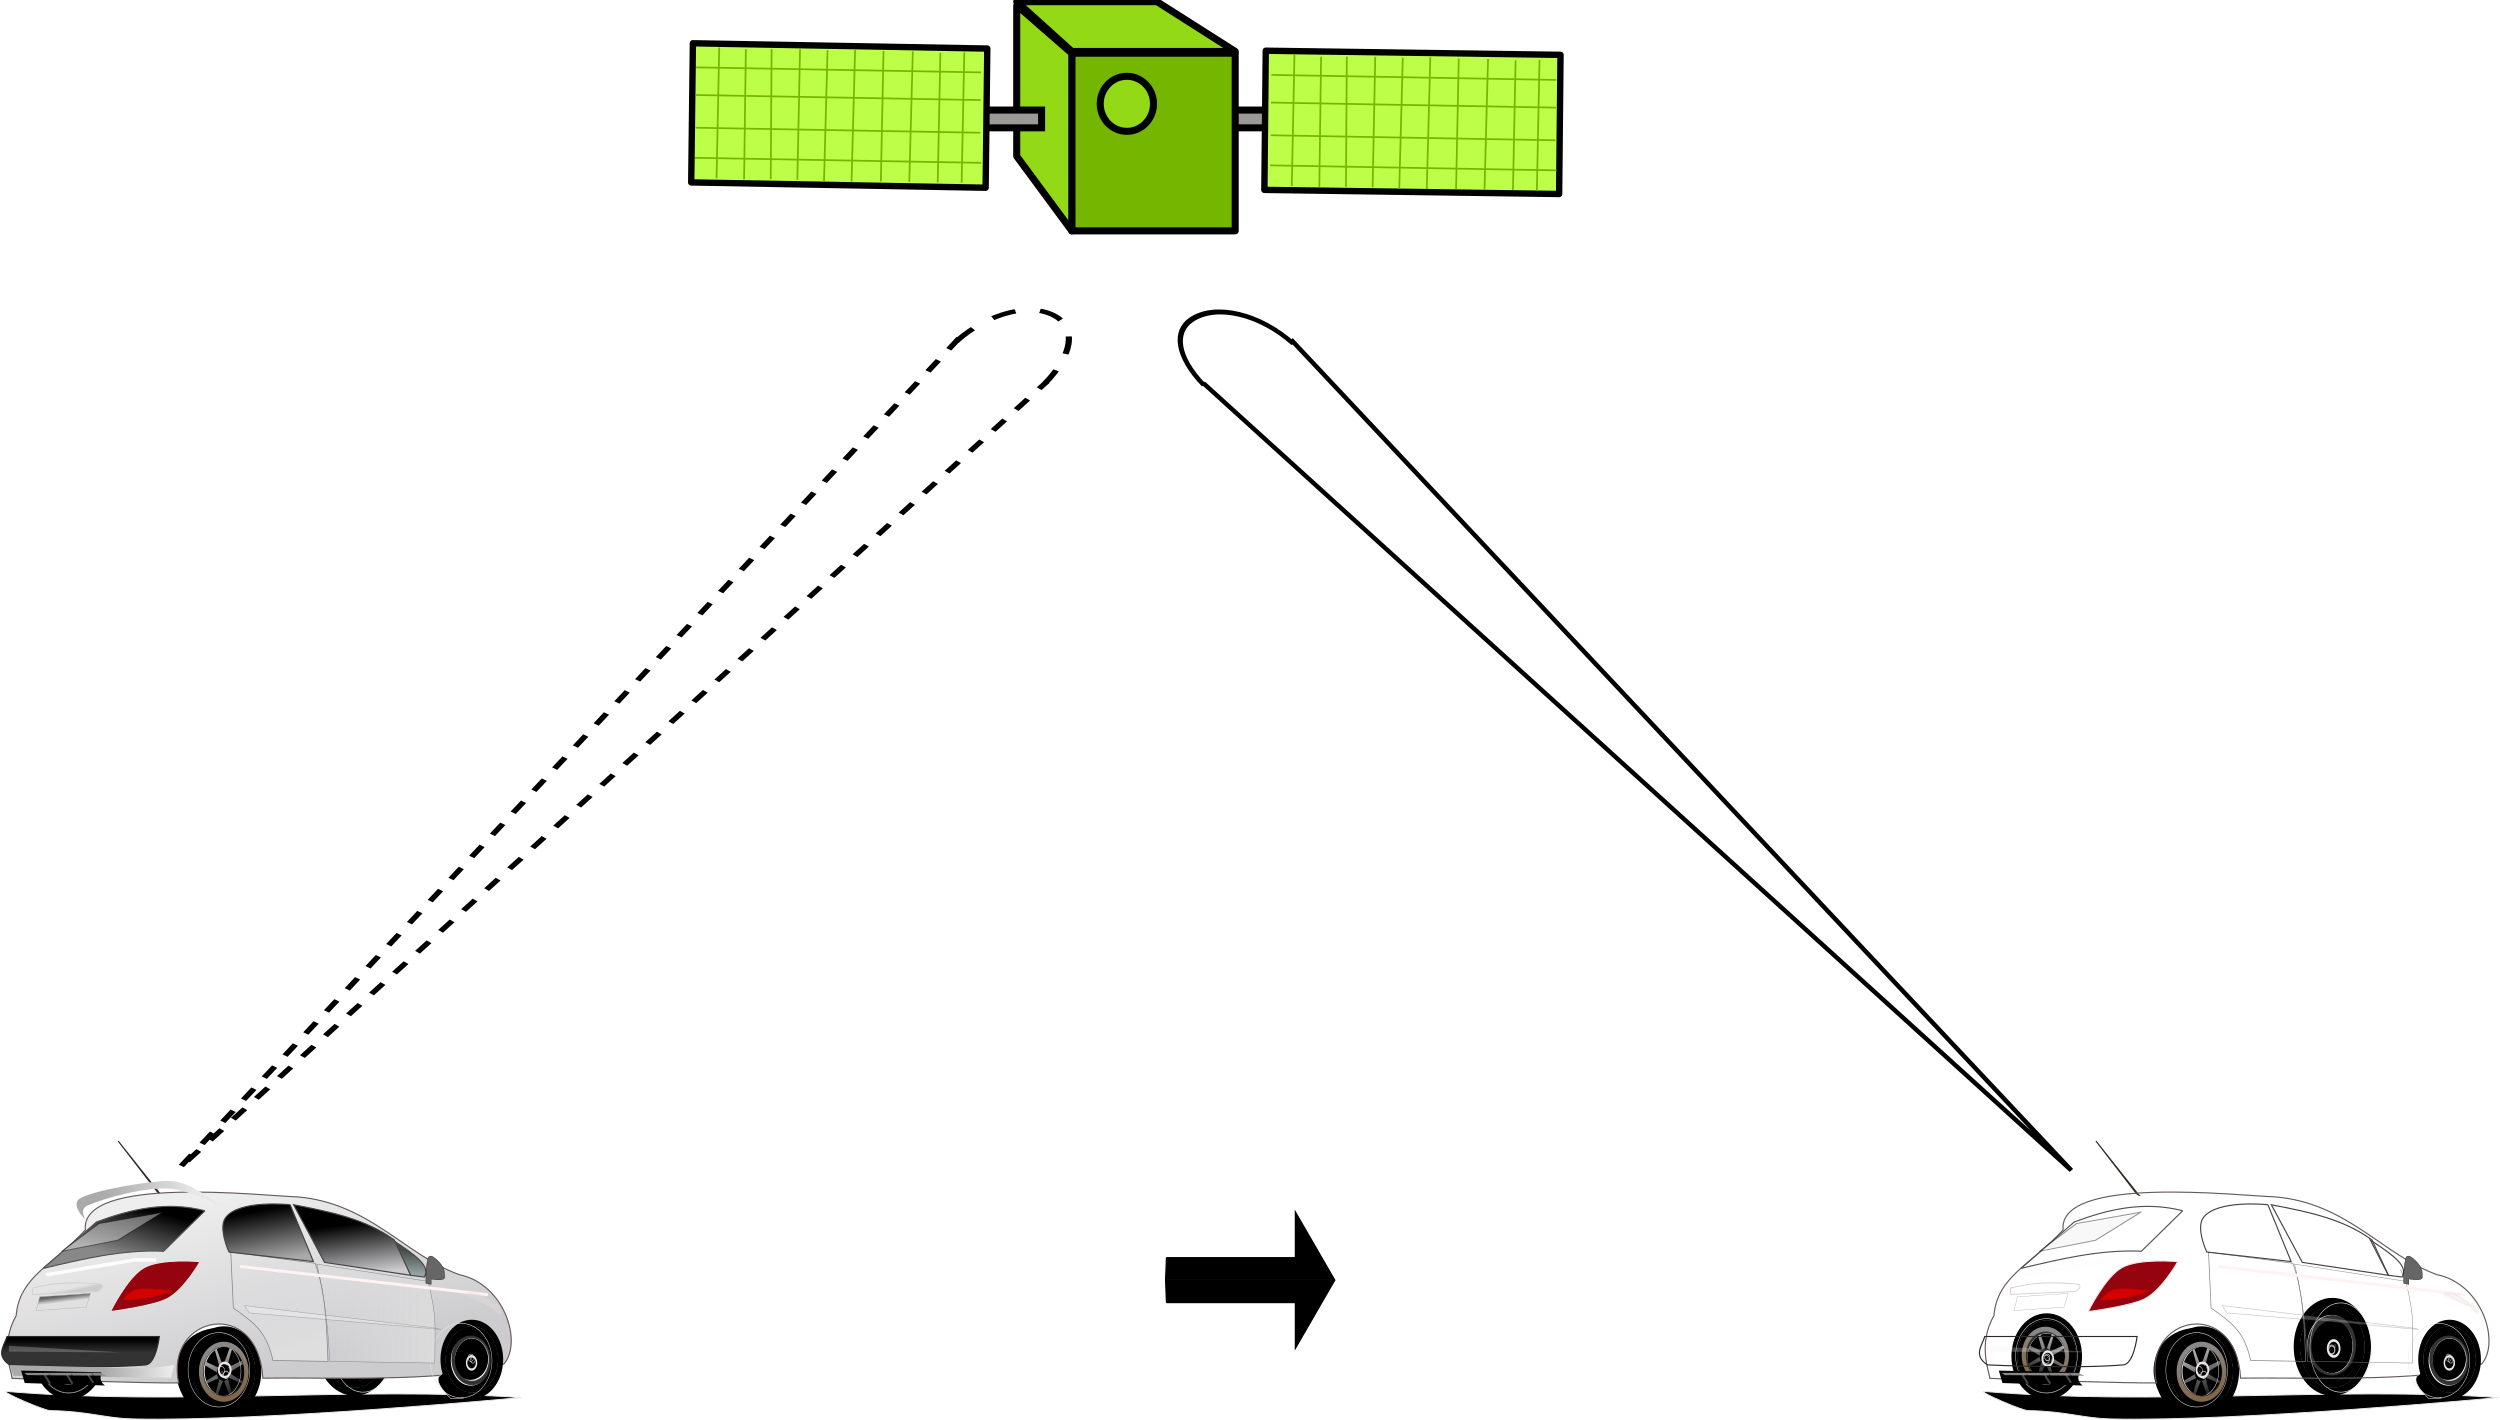 <svg xmlns="http://www.w3.org/2000/svg" xmlns:xlink="http://www.w3.org/1999/xlink" viewBox="0 0 202.25 114.87"><defs><linearGradient id="p" x1="316.65" gradientUnits="userSpaceOnUse" y1="504.55" gradientTransform="translate(8.956 -6.717)" x2="256.25" y2="500.87"><stop offset="0" stop-color="#aaa"/><stop offset="1" stop-color="#eee"/></linearGradient><linearGradient id="K" y2="500.87" xlink:href="#p" gradientUnits="userSpaceOnUse" x2="256.25" gradientTransform="translate(8.956 -6.717)" y1="504.55" x1="316.65"/><linearGradient id="c"><stop offset="0"/><stop offset="1" stop-opacity="0"/></linearGradient><linearGradient id="d"><stop offset="0" stop-color="#888"/><stop offset="1" stop-color="#816647"/></linearGradient><linearGradient id="e" x1="171.66" gradientUnits="userSpaceOnUse" y1="496.33" gradientTransform="translate(25.156 758.19) scale(.549)" x2="207.49" y2="341.61"><stop offset="0" stop-color="#cccccf"/><stop offset="1" stop-color="#eee"/></linearGradient><linearGradient id="f" x1="38.259" gradientUnits="userSpaceOnUse" y1="440.72" gradientTransform="translate(20.242 761.88) scale(.549)" x2="141.26" y2="440.72"><stop offset="0" stop-color="#dbdbdc"/><stop offset="1" stop-color="#dbdbdc" stop-opacity="0"/></linearGradient><linearGradient id="g" x1="150.94" gradientUnits="userSpaceOnUse" y1="468.67" gradientTransform="translate(20.242 761.88) scale(.549)" x2="173.53" y2="387.06"><stop offset="0" stop-color="#dededf"/><stop offset="1" stop-color="#dededf" stop-opacity="0"/></linearGradient><linearGradient id="h" x1="51.499" gradientUnits="userSpaceOnUse" y1="392.58" gradientTransform="translate(25.156 758.19) scale(.549)" x2="52.006" y2="416.22"><stop offset="0" stop-color="#454d4b"/><stop offset="1" stop-color="#a2b3b0"/></linearGradient><linearGradient id="i" x1="107.48" gradientUnits="userSpaceOnUse" y1="370.19" gradientTransform="translate(25.156 758.19) scale(.549)" x2="101.5" y2="414.73"><stop offset="0"/><stop offset="1" stop-color="#cccccf"/></linearGradient><linearGradient id="j" x1="183.6" gradientUnits="userSpaceOnUse" y1="358.25" gradientTransform="translate(25.156 758.19) scale(.549)" x2="175.63" y2="402.79"><stop offset="0"/><stop offset="1" stop-color="#aaa"/></linearGradient><linearGradient id="k" x1="249.28" gradientUnits="userSpaceOnUse" y1="364.97" gradientTransform="translate(25.156 758.19) scale(.549)" x2="261.22" y2="408.76"><stop offset="0"/><stop offset="1" stop-color="#888"/></linearGradient><linearGradient id="l" x1="293.32" gradientUnits="userSpaceOnUse" y1="469.46" gradientTransform="translate(25.156 758.19) scale(.549)" x2="293.32" y2="481.05"><stop offset="0"/><stop offset="1" stop-color="#333"/></linearGradient><linearGradient id="m" x1="347.8" gradientUnits="userSpaceOnUse" y1="428.41" gradientTransform="translate(25.156 758.19) scale(.549)" x2="348.34" y2="425.77"><stop offset="0" stop-color="#cccccf"/><stop offset="1" stop-color="#cccccf" stop-opacity="0"/></linearGradient><linearGradient id="n" x1="352.54" gradientUnits="userSpaceOnUse" y1="432.25" gradientTransform="translate(25.156 758.19) scale(.549)" x2="351.91" y2="437.37"><stop offset="0" stop-color="#666"/><stop offset="1" stop-color="#666" stop-opacity="0"/></linearGradient><linearGradient id="o" x1="317.71" gradientUnits="userSpaceOnUse" y1="342.01" gradientTransform="translate(25.156 758.19) scale(.549)" x2="237.49" y2="349.23"><stop offset="0" stop-color="#aaa"/><stop offset="1" stop-color="#e8e8e9"/></linearGradient><linearGradient id="b"><stop offset="0" stop-color="#fb8b00"/><stop offset="1" stop-color="#fb8b00" stop-opacity="0"/></linearGradient><linearGradient id="a"><stop offset="0" stop-color="#aaa"/><stop offset="1" stop-color="#aaa" stop-opacity="0"/></linearGradient><linearGradient id="r" y2="513.55" xlink:href="#a" gradientUnits="userSpaceOnUse" x2="441.23" gradientTransform="matrix(.25 0 0 .25 115.26 380.94)" y1="360.81" x1="386.08"/><linearGradient id="I" y2="349.23" xlink:href="#o" gradientUnits="userSpaceOnUse" x2="237.49" gradientTransform="translate(25.156 758.19) scale(.549)" y1="342.01" x1="317.71"/><linearGradient id="t" y2="399.7" xlink:href="#c" gradientUnits="userSpaceOnUse" x2="327.39" gradientTransform="matrix(.25 0 0 .25 115.26 380.94)" y1="408.19" x1="321.03"/><linearGradient id="x" y2="504.38" xlink:href="#d" gradientUnits="userSpaceOnUse" x2="361.33" gradientTransform="matrix(.25 0 0 .25 115.26 380.94)" y1="370.71" x1="329.51"/><linearGradient id="y" y2="341.61" xlink:href="#e" gradientUnits="userSpaceOnUse" x2="207.49" gradientTransform="translate(25.156 758.19) scale(.549)" y1="496.33" x1="171.66"/><linearGradient id="z" y2="440.72" xlink:href="#f" gradientUnits="userSpaceOnUse" x2="141.26" gradientTransform="translate(20.242 761.88) scale(.549)" y1="440.72" x1="38.259"/><linearGradient id="A" y2="387.06" xlink:href="#g" gradientUnits="userSpaceOnUse" x2="173.53" gradientTransform="translate(20.242 761.88) scale(.549)" y1="468.67" x1="150.94"/><linearGradient id="B" y2="416.22" xlink:href="#h" gradientUnits="userSpaceOnUse" x2="52.006" gradientTransform="translate(25.156 758.19) scale(.549)" y1="392.58" x1="51.499"/><linearGradient id="C" y2="414.73" xlink:href="#i" gradientUnits="userSpaceOnUse" x2="101.5" gradientTransform="translate(25.156 758.19) scale(.549)" y1="370.19" x1="107.48"/><linearGradient id="D" y2="402.79" xlink:href="#j" gradientUnits="userSpaceOnUse" x2="175.63" gradientTransform="translate(25.156 758.19) scale(.549)" y1="358.25" x1="183.6"/><linearGradient id="E" y2="408.76" xlink:href="#k" gradientUnits="userSpaceOnUse" x2="261.22" gradientTransform="translate(25.156 758.19) scale(.549)" y1="364.97" x1="249.28"/><linearGradient id="F" y2="481.05" xlink:href="#l" gradientUnits="userSpaceOnUse" x2="293.32" gradientTransform="translate(25.156 758.19) scale(.549)" y1="469.46" x1="293.32"/><linearGradient id="G" y2="425.77" xlink:href="#m" gradientUnits="userSpaceOnUse" x2="348.34" gradientTransform="translate(25.156 758.19) scale(.549)" y1="428.41" x1="347.8"/><linearGradient id="H" y2="437.37" xlink:href="#n" gradientUnits="userSpaceOnUse" x2="351.91" gradientTransform="translate(25.156 758.19) scale(.549)" y1="432.25" x1="352.54"/><filter id="u" color-interpolation-filters="sRGB"><feGaussianBlur stdDeviation="1.045"/></filter><filter id="M" width="1.544" y="-.528" x="-.272" height="2.056" color-interpolation-filters="sRGB"><feGaussianBlur stdDeviation="8.921"/></filter><filter id="N" width="1.087" y="-.503" x="-.044" height="2.005" color-interpolation-filters="sRGB"><feGaussianBlur stdDeviation="1.768"/></filter><filter id="O" width="1.065" y="-.413" x="-.032" height="1.826" color-interpolation-filters="sRGB"><feGaussianBlur stdDeviation="2.178"/></filter><filter id="P" width="1.054" y="-.201" x="-.027" height="1.403" color-interpolation-filters="sRGB"><feGaussianBlur stdDeviation="1.151"/></filter><filter id="Q" width="1.09" y="-1.309" x="-.045" height="3.619" color-interpolation-filters="sRGB"><feGaussianBlur stdDeviation="1.341"/></filter><filter id="v" color-interpolation-filters="sRGB"><feGaussianBlur stdDeviation="18.397"/></filter><filter id="w" width="1.27" y="-.154" x="-.135" height="1.308" color-interpolation-filters="sRGB"><feGaussianBlur stdDeviation="2.9"/></filter><filter id="q" color-interpolation-filters="sRGB"><feGaussianBlur stdDeviation="1.509"/></filter><filter id="J" width="1.027" y="-.181" x="-.014" height="1.361" color-interpolation-filters="sRGB"><feGaussianBlur stdDeviation=".834"/></filter><filter id="L" width="1.048" y="-.211" x="-.024" height="1.423" color-interpolation-filters="sRGB"><feGaussianBlur stdDeviation="2.168"/></filter><radialGradient id="s" xlink:href="#b" gradientUnits="userSpaceOnUse" cy="41.751" cx="304" gradientTransform="matrix(.066 .368 .323 -.051 202.75 357.68)" r="73.486"/></defs><g transform="translate(37.67 -231.776) scale(.569)"><path d="M107.4 422.99h9.344v2.525h-9.596z" stroke="#000" fill="#9b9a96"/><rect transform="matrix(1 .014 -.01 1 0 0)" ry="0" height="19.786" width="41.908" y="412.9" x="117.89" stroke-linejoin="round" stroke="#000" stroke-linecap="round" stroke-width=".908" fill="#bdff48"/><path stroke-linejoin="round" stroke="#000" stroke-linecap="round" fill="#75b600" d="M86.182 414.91h23.234v25.254H86.182z"/><path d="M86.182 414.91l-7.829-6.819v21.466l7.829 10.607zM86.182 414.65h23.234l-11.112-7.071H78.353z" stroke-linejoin="round" stroke="#000" fill="#93d915"/><path d="M72.545 422.99h9.344v2.525h-9.596z" stroke="#000" fill="#9b9a96"/><rect transform="matrix(1 .018 -.012 1 0 0)" ry="0" height="19.786" width="41.858" y="412.82" x="37.265" stroke-linejoin="round" stroke="#000" stroke-linecap="round" stroke-width=".908" fill="#bdff48"/><path d="M97.801 422.099c0 2.162-1.696 3.914-3.788 3.914s-3.788-1.752-3.788-3.914 1.696-3.914 3.788-3.914 3.788 1.752 3.788 3.914z" stroke-linejoin="round" stroke="#000" stroke-linecap="round" fill="#93d915"/><g stroke="#75b600" stroke-width=".25" fill="#9b9a96"><path d="M32.769 416.917l40.512.714M73.229 421.567l-40.502-.72M32.675 425.497l40.501.714M32.601 429.777l40.702.714M36.054 414.087l-.379 18.625M39.842 414.337l-.253 18.498M43.503 414.337l-.126 18.498M47.544 414.337l-.379 18.562M51.458 414.467l-.505 18.625M55.373 414.397l-.505 18.751M59.413 414.587l-.379 18.562M63.58 414.657l-.505 18.562M67.499 414.837l-.379 18.435M70.899 414.777l-.379 18.562"/></g><g stroke="#75b600" stroke-width=".25" fill="#9b9a96"><path d="M114.555 417.989l40.512.714M155.015 422.639l-40.502-.72M114.461 426.569l40.501.714M114.387 430.849l40.702.714M117.84 415.159l-.379 18.625M121.628 415.409l-.253 18.498M125.289 415.409l-.126 18.498M129.33 415.409l-.379 18.562M133.244 415.539l-.505 18.625M137.159 415.469l-.505 18.751M141.199 415.659l-.379 18.562M145.366 415.729l-.505 18.562M149.285 415.909l-.379 18.435M152.685 415.849l-.379 18.562"/></g></g><path d="M13.047 96.703L9.56 92.309l3.278 4.254.21.14z" stroke="#362525" stroke-width=".093" fill="none"/><path d="M42.19 113.059s-20.948 1.973-31.442 1.733c-2.24-.051-3.574-.623-6.686-.676-.521-.01-4.059-1.545-3.546-1.55 13.974 1.173 27.95-.407 41.674.493z" stroke="#ece5e5" stroke-width=".079"/><g stroke="#ece5e5"><path d="M577 304.86c0 83.119-67.605 150.5-151 150.5s-151-67.381-151-150.5 67.605-150.5 151-150.5 151 67.381 151 150.5z" transform="matrix(-.011 0 0 .013 10.23 105.665)" stroke-linejoin="round" fill-rule="evenodd" filter="url(#q)" stroke-linecap="round" stroke-width="10.052"/><path d="M217.17 465.48c-7.86 0-14.646 4.595-17.824 11.242 1.993-3.291 5.133-7.4 9.32-8.793l4.332 12.109c.012.163.019.323.012.473a6.187 6.187 0 013.371-1.457c-.192-.116-.372-.31-.55-.516l-5.5-11.625c1.849-.927 3.958-1.27 6.062-1.277 2.384-.008 4.761.414 6.746.902l-5.578 12c-.157.23-.303.381-.442.48a6.18 6.18 0 013.918 1.458c-.07-.227-.06-.513-.039-.81l4.332-12.108c4.188 1.392 7.328 5.498 9.32 8.79l-12.43 4.542c-.306.058-.538.06-.714.02a6.185 6.185 0 011.75 4.316 6.212 6.212 0 01-5.817 6.2c.19.073.395.254.621.585l5.532 11.895a19.623 19.623 0 002.586-1.098l-4.524-12.37c-.193-1.026.235-1.228.809-1.239.132-.002.276.005.418.016l12.109 4.332c-.094.283-.203.562-.32.836a19.775 19.775 0 001.684-13.855c.68 3.49.933 7.72-.755 11.09l-11.625-5.5c-.574-.498-1.06-1.007 0-1.731l11.895-5.528c-2.65-7.78-10.02-13.379-18.699-13.379zm-17.824 11.242a19.654 19.654 0 00-1.922 8.504c0 6.443 3.089 12.165 7.863 15.77-2.377-1.856-4.617-4.238-5.574-7.117l12.11-4.332c.289-.021.572-.03.796.035a6.19 6.19 0 01-1.707-3.375c-.113.14-.26.276-.414.41l-11.625 5.5c-1.977-3.946-1.293-9.073-.375-12.809l12 5.578c.14.096.25.189.34.277a6.182 6.182 0 011.394-3.855 2.365 2.365 0 01-.457-.047l-12.43-4.54zm13.695 13.25c.064.184.072.442.004.8l-4.469 12.235a19.655 19.655 0 008.594 1.969c1.704 0 3.36-.216 4.937-.622-3.525.71-7.847 1-11.277-.718l5.5-11.625c.214-.247.43-.476.665-.574a6.183 6.183 0 01-3.954-1.465zm17.961 9.348c-1.247 1.158-2.615 2.154-3.91 2.988a19.814 19.814 0 003.91-2.988z" fill-rule="evenodd" fill="url(#r)" stroke="none" transform="matrix(-.08 0 0 .103 22.863 59.74)"/><path d="M447 423.36c0 19.882-17.909 36-40 36s-40-16.118-40-36 17.909-36 40-36 40 16.118 40 36z" transform="matrix(-.011 0 0 .016 10.14 103.142)" stroke-linejoin="round" stroke-width="12.201" stroke-linecap="round" fill="none"/><path d="M576 422.86c0 88.642-77.902 160.5-174 160.5s-174-71.858-174-160.5 77.902-160.5 174-160.5 174 71.858 174 160.5z" transform="matrix(-.009 0 0 .013 9.182 104.449)" stroke-linejoin="round" stroke-width="3.902" stroke-linecap="round" fill="none"/><path d="M5.58 107.474c-1.022 0-1.851 1.011-1.851 2.259s.829 2.258 1.851 2.258 1.852-1.011 1.852-2.258-.829-2.26-1.852-2.26zm0 .376c.853 0 1.544.843 1.544 1.883s-.691 1.882-1.544 1.882-1.543-.843-1.543-1.882.691-1.883 1.543-1.883z" fill-rule="evenodd" fill="#333" stroke="none"/><path d="M217.39 462.04c13.22 0 23.938 10.074 23.938 22.5s-10.717 22.5-23.938 22.5c-13.22 0-23.938-10.074-23.938-22.5s10.717-22.5 23.938-22.5zm0 3.75c-11.017 0-19.951 8.395-19.951 18.75s8.934 18.75 19.951 18.75c11.017 0 19.951-8.395 19.951-18.75s-8.935-18.75-19.951-18.75z" fill-rule="evenodd" fill="url(#s)" stroke="none" transform="matrix(-.08 0 0 .103 22.863 59.74)"/><path d="M217.39 462.04c13.22 0 23.938 10.074 23.938 22.5s-10.717 22.5-23.938 22.5c-13.22 0-23.938-10.074-23.938-22.5s10.717-22.5 23.938-22.5zm0 3.75c-11.017 0-19.951 8.395-19.951 18.75s9.818 18.396 20.835 18.396 19.068-8.041 19.068-18.396-8.934-18.75-19.951-18.75z" fill-rule="evenodd" fill="url(#t)" stroke="none" transform="matrix(-.08 0 0 .103 22.863 59.74)"/><path d="M5.58 106.247c-1.578 0-2.857 1.56-2.857 3.485 0 1.925 1.28 3.485 2.857 3.485s2.858-1.56 2.858-3.485c0-1.925-1.28-3.485-2.858-3.485zm0 .58c1.315 0 2.382 1.301 2.382 2.905 0 1.604-1.067 2.905-2.382 2.905s-2.381-1.3-2.381-2.905c0-1.604 1.066-2.904 2.381-2.904z" fill-rule="evenodd" stroke="none"/><path d="M5.58 106.804c-1.325 0-2.4 1.31-2.4 2.928s1.075 2.927 2.4 2.927c1.326 0 2.4-1.31 2.4-2.927s-1.074-2.928-2.4-2.928zm0 .488c1.105 0 2 1.092 2 2.44 0 1.347-.895 2.44-2 2.44-1.104 0-2-1.093-2-2.44 0-1.348.896-2.44 2-2.44z" fill-rule="evenodd" stroke="none"/><path d="M230.08 327.28c59.509 0 107.75 45.344 107.75 101.28 0 55.935-48.241 101.28-107.75 101.28s-107.75-45.344-107.75-101.28c0-55.935 48.241-101.28 107.75-101.28zm0 16.88c-49.591 0-89.807 37.787-89.807 84.399 0 46.613 40.217 84.399 89.807 84.399 49.591 0 89.807-37.787 89.807-84.399 0-46.613-40.217-84.399-89.807-84.399z" transform="matrix(-.02 0 0 .026 10.153 98.678)" filter="url(#u)" fill-rule="evenodd" stroke="none"/><path d="M2500 346.36c0 332.48-279.37 602-624 602s-624-269.52-624-602 279.37-602 624-602 624 269.52 624 602z" transform="matrix(-.004 0 0 .005 13.062 107.956)" stroke-linejoin="round" filter="url(#v)" stroke-linecap="round" stroke-width="8.714" fill="none"/><path d="M433.46 423.74c0 12.497-11.555 22.627-25.809 22.627s-25.809-10.131-25.809-22.627c0-12.497 11.555-22.627 25.809-22.627s25.809 10.131 25.809 22.627z" transform="matrix(-.01 0 0 .015 9.623 103.605)" stroke-linejoin="round" stroke-width="3.478" stroke-linecap="round" fill="none"/><path d="M433.46 423.74c0 12.497-11.555 22.627-25.809 22.627s-25.809-10.131-25.809-22.627c0-12.497 11.555-22.627 25.809-22.627s25.809 10.131 25.809 22.627z" transform="matrix(-.008 0 0 .012 8.89 104.731)" stroke-linejoin="round" filter="url(#w)" stroke-linecap="round" stroke-width="4.856" fill="none"/><path d="M433.46 423.74c0 12.497-11.555 22.627-25.809 22.627s-25.809-10.131-25.809-22.627c0-12.497 11.555-22.627 25.809-22.627s25.809 10.131 25.809 22.627z" transform="matrix(-.003 0 0 .005 6.884 107.82)" stroke-linejoin="round" stroke-width="4.856" stroke-linecap="round" fill="none"/><path d="M217.39 462.04c13.22 0 23.938 10.074 23.938 22.5s-10.717 22.5-23.938 22.5c-13.22 0-23.938-10.074-23.938-22.5s10.717-22.5 23.938-22.5zm0 3.75c-11.017 0-19.951 8.395-19.951 18.75s9.818 18.396 20.835 18.396 19.068-8.041 19.068-18.396-8.934-18.75-19.951-18.75z" fill-rule="evenodd" fill="url(#x)" stroke="none" transform="matrix(-.08 0 0 .103 22.863 59.74)"/></g><g stroke="#ece5e5"><path d="M577 304.86c0 83.119-67.605 150.5-151 150.5s-151-67.381-151-150.5 67.605-150.5 151-150.5 151 67.381 151 150.5z" transform="matrix(-.012 0 0 .015 33.774 104.335)" stroke-linejoin="round" fill-rule="evenodd" filter="url(#q)" stroke-linecap="round" stroke-width="10.052"/><path d="M217.17 465.48c-7.86 0-14.646 4.595-17.824 11.242 1.993-3.291 5.133-7.4 9.32-8.793l4.332 12.109c.012.163.019.323.012.473a6.187 6.187 0 013.371-1.457c-.192-.116-.372-.31-.55-.516l-5.5-11.625c1.849-.927 3.958-1.27 6.062-1.277 2.384-.008 4.761.414 6.746.902l-5.578 12c-.157.23-.303.381-.442.48a6.18 6.18 0 013.918 1.458c-.07-.227-.06-.513-.039-.81l4.332-12.108c4.188 1.392 7.328 5.498 9.32 8.79l-12.43 4.542c-.306.058-.538.06-.714.02a6.185 6.185 0 011.75 4.316 6.212 6.212 0 01-5.817 6.2c.19.073.395.254.621.585l5.532 11.895a19.623 19.623 0 002.586-1.098l-4.524-12.37c-.193-1.026.235-1.228.809-1.239.132-.002.276.005.418.016l12.109 4.332c-.094.283-.203.562-.32.836a19.775 19.775 0 001.684-13.855c.68 3.49.933 7.72-.755 11.09l-11.625-5.5c-.574-.498-1.06-1.007 0-1.731l11.895-5.528c-2.65-7.78-10.02-13.379-18.699-13.379zm-17.824 11.242a19.654 19.654 0 00-1.922 8.504c0 6.443 3.089 12.165 7.863 15.77-2.377-1.856-4.617-4.238-5.574-7.117l12.11-4.332c.289-.021.572-.03.796.035a6.19 6.19 0 01-1.707-3.375c-.113.14-.26.276-.414.41l-11.625 5.5c-1.977-3.946-1.293-9.073-.375-12.809l12 5.578c.14.096.25.189.34.277a6.182 6.182 0 011.394-3.855 2.365 2.365 0 01-.457-.047l-12.43-4.54zm13.695 13.25c.064.184.072.442.004.8l-4.469 12.235a19.655 19.655 0 008.594 1.969c1.704 0 3.36-.216 4.937-.622-3.525.71-7.847 1-11.277-.718l5.5-11.625c.214-.247.43-.476.665-.574a6.183 6.183 0 01-3.954-1.465zm17.961 9.348c-1.247 1.158-2.615 2.154-3.91 2.988a19.814 19.814 0 003.91-2.988z" fill="url(#r)" fill-rule="evenodd" stroke="none" transform="matrix(-.087 0 0 .117 47.596 52.156)"/><path d="M447 423.36c0 19.882-17.909 36-40 36s-40-16.118-40-36 17.909-36 40-36 40 16.118 40 36z" transform="matrix(-.012 0 0 .018 33.676 101.47)" stroke-linejoin="round" stroke-width="12.201" stroke-linecap="round" fill="none"/><path d="M576 422.86c0 88.642-77.902 160.5-174 160.5s-174-71.858-174-160.5 77.902-160.5 174-160.5 174 71.858 174 160.5z" transform="matrix(-.01 0 0 .014 32.627 102.953)" stroke-linejoin="round" stroke-width="3.902" stroke-linecap="round" fill="none"/><path d="M28.686 106.39c-1.119 0-2.026 1.15-2.026 2.567s.907 2.566 2.026 2.566 2.026-1.149 2.026-2.566-.907-2.567-2.026-2.567zm0 .428c.933 0 1.689.958 1.689 2.139s-.756 2.138-1.689 2.138-1.688-.957-1.688-2.138.756-2.139 1.688-2.139z" fill-rule="evenodd" fill="#333" stroke="none"/><path d="M217.39 462.04c13.22 0 23.938 10.074 23.938 22.5s-10.717 22.5-23.938 22.5c-13.22 0-23.938-10.074-23.938-22.5s10.717-22.5 23.938-22.5zm0 3.75c-11.017 0-19.951 8.395-19.951 18.75s8.934 18.75 19.951 18.75c11.017 0 19.951-8.395 19.951-18.75s-8.935-18.75-19.951-18.75z" fill="url(#s)" fill-rule="evenodd" stroke="none" transform="matrix(-.087 0 0 .117 47.596 52.156)"/><path d="M217.39 462.04c13.22 0 23.938 10.074 23.938 22.5s-10.717 22.5-23.938 22.5c-13.22 0-23.938-10.074-23.938-22.5s10.717-22.5 23.938-22.5zm0 3.75c-11.017 0-19.951 8.395-19.951 18.75s9.818 18.396 20.835 18.396 19.068-8.041 19.068-18.396-8.934-18.75-19.951-18.75z" fill="url(#t)" fill-rule="evenodd" stroke="none" transform="matrix(-.087 0 0 .117 47.596 52.156)"/><path d="M28.686 104.997c-1.726 0-3.126 1.773-3.126 3.96 0 2.186 1.4 3.96 3.126 3.96s3.126-1.774 3.126-3.96c0-2.188-1.4-3.96-3.126-3.96zm0 .66c1.439 0 2.606 1.477 2.606 3.3 0 1.822-1.167 3.3-2.606 3.3s-2.605-1.478-2.605-3.3c0-1.823 1.166-3.3 2.605-3.3z" fill-rule="evenodd" stroke="none"/><path d="M28.686 105.63c-1.45 0-2.626 1.489-2.626 3.326s1.176 3.326 2.626 3.326 2.626-1.489 2.626-3.326-1.175-3.326-2.626-3.326zm0 .554c1.209 0 2.189 1.241 2.189 2.772 0 1.53-.98 2.772-2.189 2.772-1.208 0-2.188-1.241-2.188-2.772 0-1.53.98-2.772 2.188-2.772z" fill-rule="evenodd" stroke="none"/><path d="M230.08 327.28c59.509 0 107.75 45.344 107.75 101.28 0 55.935-48.241 101.28-107.75 101.28s-107.75-45.344-107.75-101.28c0-55.935 48.241-101.28 107.75-101.28zm0 16.88c-49.591 0-89.807 37.787-89.807 84.399 0 46.613 40.217 84.399 89.807 84.399 49.591 0 89.807-37.787 89.807-84.399 0-46.613-40.217-84.399-89.807-84.399z" transform="matrix(-.022 0 0 .029 33.69 96.397)" filter="url(#u)" fill-rule="evenodd" stroke="none"/><path d="M2500 346.36c0 332.48-279.37 602-624 602s-624-269.52-624-602 279.37-602 624-602 624 269.52 624 602z" transform="matrix(-.004 0 0 .006 36.873 106.938)" stroke-linejoin="round" filter="url(#v)" stroke-linecap="round" stroke-width="8.714" fill="none"/><path d="M433.46 423.74c0 12.497-11.555 22.627-25.809 22.627s-25.809-10.131-25.809-22.627c0-12.497 11.555-22.627 25.809-22.627s25.809 10.131 25.809 22.627z" transform="matrix(-.011 0 0 .017 33.11 101.994)" stroke-linejoin="round" stroke-width="3.478" stroke-linecap="round" fill="none"/><path d="M433.46 423.74c0 12.497-11.555 22.627-25.809 22.627s-25.809-10.131-25.809-22.627c0-12.497 11.555-22.627 25.809-22.627s25.809 10.131 25.809 22.627z" transform="matrix(-.009 0 0 .014 32.308 103.275)" stroke-linejoin="round" filter="url(#w)" stroke-linecap="round" stroke-width="4.856" fill="none"/><path d="M433.46 423.74c0 12.497-11.555 22.627-25.809 22.627s-25.809-10.131-25.809-22.627c0-12.497 11.555-22.627 25.809-22.627s25.809 10.131 25.809 22.627z" transform="matrix(-.003 0 0 .005 30.113 106.783)" stroke-linejoin="round" stroke-width="4.856" stroke-linecap="round" fill="none"/><path d="M217.39 462.04c13.22 0 23.938 10.074 23.938 22.5s-10.717 22.5-23.938 22.5c-13.22 0-23.938-10.074-23.938-22.5s10.717-22.5 23.938-22.5zm0 3.75c-11.017 0-19.951 8.395-19.951 18.75s9.818 18.396 20.835 18.396 19.068-8.041 19.068-18.396-8.934-18.75-19.951-18.75z" fill="url(#x)" fill-rule="evenodd" stroke="none" transform="matrix(-.087 0 0 .117 47.596 52.156)"/></g><path d="M16.535 113.79l-.767.21c-.19.38-1.703-1.731-1.534-3.417.302-3.022 3.138-3.139 3.138-3.139-1.205 1.86-2.604 4.487-.837 6.347z"/><g stroke="#ece5e5"><path d="M577 304.86c0 83.119-67.605 150.5-151 150.5s-151-67.381-151-150.5 67.605-150.5 151-150.5 151 67.381 151 150.5z" transform="matrix(.012 0 0 .014 13.202 106.689)" stroke-linejoin="round" fill-rule="evenodd" filter="url(#q)" stroke-linecap="round" stroke-width="10.052"/><path d="M217.17 465.48c-7.86 0-14.646 4.595-17.824 11.242 1.993-3.291 5.133-7.4 9.32-8.793l4.332 12.109c.012.163.019.323.012.473a6.187 6.187 0 013.371-1.457c-.192-.116-.372-.31-.55-.516l-5.5-11.625c1.849-.927 3.958-1.27 6.062-1.277 2.384-.008 4.761.414 6.746.902l-5.578 12c-.157.23-.303.381-.442.48a6.18 6.18 0 013.918 1.458c-.07-.227-.06-.513-.039-.81l4.332-12.108c4.188 1.392 7.328 5.498 9.32 8.79l-12.43 4.542c-.306.058-.538.06-.714.02a6.185 6.185 0 011.75 4.316 6.212 6.212 0 01-5.817 6.2c.19.073.395.254.621.585l5.532 11.895a19.623 19.623 0 002.586-1.098l-4.524-12.37c-.193-1.026.235-1.228.809-1.239.132-.002.276.005.418.016l12.109 4.332c-.094.283-.203.562-.32.836a19.775 19.775 0 001.684-13.855c.68 3.49.933 7.72-.755 11.09l-11.625-5.5c-.574-.498-1.06-1.007 0-1.731l11.895-5.528c-2.65-7.78-10.02-13.379-18.699-13.379zm-17.824 11.242a19.654 19.654 0 00-1.922 8.504c0 6.443 3.089 12.165 7.863 15.77-2.377-1.856-4.617-4.238-5.574-7.117l12.11-4.332c.289-.021.572-.03.796.035a6.19 6.19 0 01-1.707-3.375c-.113.14-.26.276-.414.41l-11.625 5.5c-1.977-3.946-1.293-9.073-.375-12.809l12 5.578c.14.096.25.189.34.277a6.182 6.182 0 011.394-3.855 2.365 2.365 0 01-.457-.047l-12.43-4.54zm13.695 13.25c.064.184.072.442.004.8l-4.469 12.235a19.655 19.655 0 008.594 1.969c1.704 0 3.36-.216 4.937-.622-3.525.71-7.847 1-11.277-.718l5.5-11.625c.214-.247.43-.476.665-.574a6.183 6.183 0 01-3.954-1.465zm17.961 9.348c-1.247 1.158-2.615 2.154-3.91 2.988a19.814 19.814 0 003.91-2.988z" fill="url(#r)" fill-rule="evenodd" stroke="none" transform="matrix(.084 0 0 .108 -.158 58.644)"/><path d="M447 423.36c0 19.882-17.909 36-40 36s-40-16.118-40-36 17.909-36 40-36 40 16.118 40 36z" transform="matrix(.012 0 0 .016 13.297 104.05)" stroke-linejoin="round" stroke-width="12.201" stroke-linecap="round" fill="none"/><path d="M576 422.86c0 88.642-77.902 160.5-174 160.5s-174-71.858-174-160.5 77.902-160.5 174-160.5 174 71.858 174 160.5z" transform="matrix(.009 0 0 .013 14.31 105.416)" stroke-linejoin="round" stroke-width="3.902" stroke-linecap="round" fill="none"/><path d="M18.12 108.58c1.08 0 1.958 1.059 1.958 2.364s-.877 2.363-1.959 2.363-1.958-1.058-1.958-2.363.877-2.363 1.958-2.363zm0 .395c-.902 0-1.633.881-1.633 1.969s.731 1.969 1.632 1.969 1.633-.882 1.633-1.97-.731-1.968-1.633-1.968z" fill-rule="evenodd" fill="#333" stroke="none"/><path d="M217.39 462.04c13.22 0 23.938 10.074 23.938 22.5s-10.717 22.5-23.938 22.5c-13.22 0-23.938-10.074-23.938-22.5s10.717-22.5 23.938-22.5zm0 3.75c-11.017 0-19.951 8.395-19.951 18.75s8.934 18.75 19.951 18.75c11.017 0 19.951-8.395 19.951-18.75s-8.935-18.75-19.951-18.75z" fill="url(#s)" fill-rule="evenodd" stroke="none" transform="matrix(.084 0 0 .108 -.158 58.644)"/><path d="M217.39 462.04c13.22 0 23.938 10.074 23.938 22.5s-10.717 22.5-23.938 22.5c-13.22 0-23.938-10.074-23.938-22.5s10.717-22.5 23.938-22.5zm0 3.75c-11.017 0-19.951 8.395-19.951 18.75s9.818 18.396 20.835 18.396 19.068-8.041 19.068-18.396-8.934-18.75-19.951-18.75z" fill="url(#t)" fill-rule="evenodd" stroke="none" transform="matrix(.084 0 0 .108 -.158 58.644)"/><path d="M18.12 107.298c1.668 0 3.021 1.632 3.021 3.646 0 2.013-1.353 3.646-3.022 3.646s-3.021-1.633-3.021-3.646c0-2.014 1.353-3.646 3.021-3.646zm0 .607c-1.391 0-2.519 1.36-2.519 3.039 0 1.678 1.128 3.038 2.518 3.038s2.519-1.36 2.519-3.038c0-1.679-1.128-3.039-2.519-3.039z" fill-rule="evenodd" stroke="none"/><path d="M18.12 107.88c1.401 0 2.538 1.372 2.538 3.063s-1.137 3.063-2.539 3.063c-1.401 0-2.538-1.371-2.538-3.063s1.137-3.063 2.538-3.063zm0 .51c-1.169 0-2.116 1.143-2.116 2.553s.947 2.552 2.115 2.552c1.169 0 2.116-1.142 2.116-2.552 0-1.41-.947-2.552-2.116-2.552z" fill-rule="evenodd" stroke="none"/><path transform="matrix(.021 0 0 .027 13.283 99.38)" d="M230.08 327.28c59.509 0 107.75 45.344 107.75 101.28 0 55.935-48.241 101.28-107.75 101.28s-107.75-45.344-107.75-101.28c0-55.935 48.241-101.28 107.75-101.28zm0 16.88c-49.591 0-89.807 37.787-89.807 84.399 0 46.613 40.217 84.399 89.807 84.399 49.591 0 89.807-37.787 89.807-84.399 0-46.613-40.217-84.399-89.807-84.399z" filter="url(#u)" fill-rule="evenodd" stroke="none"/><path d="M2500 346.36c0 332.48-279.37 602-624 602s-624-269.52-624-602 279.37-602 624-602 624 269.52 624 602z" transform="matrix(.004 0 0 .005 10.207 109.085)" stroke-linejoin="round" filter="url(#v)" stroke-linecap="round" stroke-width="8.714" fill="none"/><path d="M433.46 423.74c0 12.497-11.555 22.627-25.809 22.627s-25.809-10.131-25.809-22.627c0-12.497 11.555-22.627 25.809-22.627s25.809 10.131 25.809 22.627z" transform="matrix(.01 0 0 .015 13.844 104.533)" stroke-linejoin="round" stroke-width="3.478" stroke-linecap="round" fill="none"/><path d="M433.46 423.74c0 12.497-11.555 22.627-25.809 22.627s-25.809-10.131-25.809-22.627c0-12.497 11.555-22.627 25.809-22.627s25.809 10.131 25.809 22.627z" transform="matrix(.009 0 0 .013 14.619 105.712)" stroke-linejoin="round" filter="url(#w)" stroke-linecap="round" stroke-width="4.856" fill="none"/><path d="M433.46 423.74c0 12.497-11.555 22.627-25.809 22.627s-25.809-10.131-25.809-22.627c0-12.497 11.555-22.627 25.809-22.627s25.809 10.131 25.809 22.627z" transform="matrix(.003 0 0 .005 16.74 108.943)" stroke-linejoin="round" stroke-width="4.856" stroke-linecap="round" fill="none"/><path d="M217.39 462.04c13.22 0 23.938 10.074 23.938 22.5s-10.717 22.5-23.938 22.5c-13.22 0-23.938-10.074-23.938-22.5s10.717-22.5 23.938-22.5zm0 3.75c-11.017 0-19.951 8.395-19.951 18.75s9.818 18.396 20.835 18.396 19.068-8.041 19.068-18.396-8.934-18.75-19.951-18.75z" fill="url(#x)" fill-rule="evenodd" stroke="none" transform="matrix(.084 0 0 .108 -.158 58.644)"/></g><path d="M8.535 1027.6c-8.78-10.284-.276-37.97 21.326-42.432 25.821-9.308 42.721-34.198 77.203-37.017 16.12-.427 103.27-10.574 100.73 15.734 15.138 16.683 31.304 21.931 32.921 40.756 7.869 13.938 2.156 26.799 1.918 29.877-15.547.788-65.708 2.34-79.248 2.182 6.827-32.148-37.89-41.419-40.056-2.27-22.823-.344-58.517.991-87.862-1.618 1.37-16.65-5.945-24.425-15.553-24.273-7.399.118-9.012 21.832-11.378 19.06z" stroke="#675a5a" stroke-width=".549" fill="url(#y)" transform="matrix(-.17 0 0 .17 42.23 -64.36)"/><path d="M37.495 113.11l-1.006.04s-1.636-1.474-.808-1.925c.406-.221.37-1.337.37-1.337-.194 1.083.525 2.437 1.444 3.222z" stroke="#ece5e5" stroke-width=".043"/><g stroke="#ece5e5"><path d="M577 304.86c0 83.119-67.605 150.5-151 150.5s-151-67.381-151-150.5 67.605-150.5 151-150.5 151 67.381 151 150.5z" transform="matrix(-.01 0 0 .012 42.299 106.23)" stroke-linejoin="round" fill-rule="evenodd" filter="url(#q)" stroke-linecap="round" stroke-width="10.052"/><path d="M217.17 465.48c-7.86 0-14.646 4.595-17.824 11.242 1.993-3.291 5.133-7.4 9.32-8.793l4.332 12.109c.012.163.019.323.012.473a6.187 6.187 0 013.371-1.457c-.192-.116-.372-.31-.55-.516l-5.5-11.625c1.849-.927 3.958-1.27 6.062-1.277 2.384-.008 4.761.414 6.746.902l-5.578 12c-.157.23-.303.381-.442.48a6.18 6.18 0 013.918 1.458c-.07-.227-.06-.513-.039-.81l4.332-12.108c4.188 1.392 7.328 5.498 9.32 8.79l-12.43 4.542c-.306.058-.538.06-.714.02a6.185 6.185 0 011.75 4.316 6.212 6.212 0 01-5.817 6.2c.19.073.395.254.621.585l5.532 11.895a19.623 19.623 0 002.586-1.098l-4.524-12.37c-.193-1.026.235-1.228.809-1.239.132-.002.276.005.418.016l12.109 4.332c-.094.283-.203.562-.32.836a19.775 19.775 0 001.684-13.855c.68 3.49.933 7.72-.755 11.09l-11.625-5.5c-.574-.498-1.06-1.007 0-1.731l11.895-5.528c-2.65-7.78-10.02-13.379-18.699-13.379zm-17.824 11.242a19.654 19.654 0 00-1.922 8.504c0 6.443 3.089 12.165 7.863 15.77-2.377-1.856-4.617-4.238-5.574-7.117l12.11-4.332c.289-.021.572-.03.796.035a6.19 6.19 0 01-1.707-3.375c-.113.14-.26.276-.414.41l-11.625 5.5c-1.977-3.946-1.293-9.073-.375-12.809l12 5.578c.14.096.25.189.34.277a6.182 6.182 0 011.394-3.855 2.365 2.365 0 01-.457-.047l-12.43-4.54zm13.695 13.25c.064.184.072.442.004.8l-4.469 12.235a19.655 19.655 0 008.594 1.969c1.704 0 3.36-.216 4.937-.622-3.525.71-7.847 1-11.277-.718l5.5-11.625c.214-.247.43-.476.665-.574a6.183 6.183 0 01-3.954-1.465zm17.961 9.348c-1.247 1.158-2.615 2.154-3.91 2.988a19.814 19.814 0 003.91-2.988z" fill="url(#r)" fill-rule="evenodd" stroke="none" transform="matrix(-.071 0 0 .095 53.512 63.9)"/><path d="M447 423.36c0 19.882-17.909 36-40 36s-40-16.118-40-36 17.909-36 40-36 40 16.118 40 36z" transform="matrix(-.01 0 0 .015 42.219 103.904)" stroke-linejoin="round" stroke-width="12.201" stroke-linecap="round" fill="none"/><path d="M576 422.86c0 88.642-77.902 160.5-174 160.5s-174-71.858-174-160.5 77.902-160.5 174-160.5 174 71.858 174 160.5z" transform="matrix(-.008 0 0 .012 41.368 105.108)" stroke-linejoin="round" stroke-width="3.902" stroke-linecap="round" fill="none"/><path d="M38.171 107.896c-.907 0-1.643.933-1.643 2.082s.736 2.082 1.643 2.082 1.644-.932 1.644-2.082-.736-2.082-1.644-2.082zm0 .347c.757 0 1.37.777 1.37 1.735s-.613 1.735-1.37 1.735-1.37-.777-1.37-1.735.614-1.735 1.37-1.735z" fill-rule="evenodd" fill="#333" stroke="none"/><path d="M217.39 462.04c13.22 0 23.938 10.074 23.938 22.5s-10.717 22.5-23.938 22.5c-13.22 0-23.938-10.074-23.938-22.5s10.717-22.5 23.938-22.5zm0 3.75c-11.017 0-19.951 8.395-19.951 18.75s8.934 18.75 19.951 18.75c11.017 0 19.951-8.395 19.951-18.75s-8.935-18.75-19.951-18.75z" fill="url(#s)" fill-rule="evenodd" stroke="none" transform="matrix(-.071 0 0 .095 53.512 63.9)"/><path d="M217.39 462.04c13.22 0 23.938 10.074 23.938 22.5s-10.717 22.5-23.938 22.5c-13.22 0-23.938-10.074-23.938-22.5s10.717-22.5 23.938-22.5zm0 3.75c-11.017 0-19.951 8.395-19.951 18.75s9.818 18.396 20.835 18.396 19.068-8.041 19.068-18.396-8.934-18.75-19.951-18.75z" fill="url(#t)" fill-rule="evenodd" stroke="none" transform="matrix(-.071 0 0 .095 53.512 63.9)"/><path d="M38.171 106.766c-1.4 0-2.536 1.438-2.536 3.212 0 1.774 1.136 3.212 2.536 3.212s2.536-1.438 2.536-3.212c0-1.774-1.135-3.212-2.536-3.212zm0 .535c1.167 0 2.114 1.199 2.114 2.677 0 1.479-.947 2.677-2.114 2.677s-2.113-1.199-2.113-2.677.946-2.677 2.113-2.677z" fill-rule="evenodd" stroke="none"/><path d="M38.171 107.28c-1.176 0-2.13 1.207-2.13 2.698s.954 2.698 2.13 2.698c1.177 0 2.13-1.208 2.13-2.698s-.953-2.699-2.13-2.699zm0 .449c.98 0 1.776 1.007 1.776 2.249 0 1.242-.795 2.248-1.776 2.248-.98 0-1.775-1.006-1.775-2.248 0-1.242.795-2.249 1.775-2.249z" fill-rule="evenodd" stroke="none"/><path d="M230.08 327.28c59.509 0 107.75 45.344 107.75 101.28 0 55.935-48.241 101.28-107.75 101.28s-107.75-45.344-107.75-101.28c0-55.935 48.241-101.28 107.75-101.28zm0 16.88c-49.591 0-89.807 37.787-89.807 84.399 0 46.613 40.217 84.399 89.807 84.399 49.591 0 89.807-37.787 89.807-84.399 0-46.613-40.217-84.399-89.807-84.399z" transform="matrix(-.018 0 0 .024 42.23 99.79)" filter="url(#u)" fill-rule="evenodd" stroke="none"/><path d="M2500 346.36c0 332.48-279.37 602-624 602s-624-269.52-624-602 279.37-602 624-602 624 269.52 624 602z" transform="matrix(-.004 0 0 .005 44.812 108.34)" stroke-linejoin="round" filter="url(#v)" stroke-linecap="round" stroke-width="8.714" fill="none"/><path d="M433.46 423.74c0 12.497-11.555 22.627-25.809 22.627s-25.809-10.131-25.809-22.627c0-12.497 11.555-22.627 25.809-22.627s25.809 10.131 25.809 22.627z" transform="matrix(-.009 0 0 .013 41.76 104.33)" stroke-linejoin="round" stroke-width="3.478" stroke-linecap="round" fill="none"/><path d="M433.46 423.74c0 12.497-11.555 22.627-25.809 22.627s-25.809-10.131-25.809-22.627c0-12.497 11.555-22.627 25.809-22.627s25.809 10.131 25.809 22.627z" transform="matrix(-.007 0 0 .011 41.11 105.369)" stroke-linejoin="round" filter="url(#w)" stroke-linecap="round" stroke-width="4.856" fill="none"/><path d="M433.46 423.74c0 12.497-11.555 22.627-25.809 22.627s-25.809-10.131-25.809-22.627c0-12.497 11.555-22.627 25.809-22.627s25.809 10.131 25.809 22.627z" transform="matrix(-.003 0 0 .004 39.329 108.215)" stroke-linejoin="round" stroke-width="4.856" stroke-linecap="round" fill="none"/><path d="M217.39 462.04c13.22 0 23.938 10.074 23.938 22.5s-10.717 22.5-23.938 22.5c-13.22 0-23.938-10.074-23.938-22.5s10.717-22.5 23.938-22.5zm0 3.75c-11.017 0-19.951 8.395-19.951 18.75s9.818 18.396 20.835 18.396 19.068-8.041 19.068-18.396-8.934-18.75-19.951-18.75z" fill="url(#x)" fill-rule="evenodd" stroke="none" transform="matrix(-.071 0 0 .095 53.512 63.9)"/></g><path d="M44.813 987.94c-4.476 17.761-3.382 22.216-3.276 39.314l49.962-.82c.68-14.197 2.225-30.01 6.143-46.275l-52.828 8.19 2.457-5.733-2.457 5.324z" stroke="#817e7e" stroke-width=".219" fill="url(#z)" transform="matrix(-.17 0 0 .17 42.23 -64.36)"/><path d="M98.461 979.75c-5.026 13.738-5.473 29.681-6.143 46.686l26.21-.41c2.941-13.11 7.988-17.41 18.838-24.98l1.229-26.62-40.133 5.324z" stroke="#817e7e" stroke-width=".329" fill="url(#A)" transform="matrix(-.17 0 0 .17 42.23 -64.36)"/><path d="M46.451 986.3l6.552-.82 8.6-16.79c-12.646 8.259-17.79 12.628-15.152 17.61z" stroke="#444" stroke-width=".549" fill="url(#B)" transform="matrix(-.17 0 0 .17 42.23 -64.36)"/><path d="M53.003 985.48l7.781-16.79c13.551-9.978 30.025-13.32 47.914-16.79l-14.743 27.438-40.952 6.143z" stroke="#444" stroke-width=".549" fill="url(#C)" transform="matrix(-.17 0 0 .17 42.23 -64.36)"/><path d="M110.34 951.9l-11.057 27.029 40.133-4.505s5.336-11.356 1.638-16.38c-6.443-8.755-30.714-6.143-30.714-6.143z" stroke="#444" stroke-width=".549" fill="url(#D)" transform="matrix(-.17 0 0 .17 42.23 -64.36)"/><path d="M8.933 106.11s1.348-2.782 2.72-3.557c1.397-.788 4.533-.488 4.533-.488s-1.267 2.272-2.65 2.999c-1.158.61-4.603 1.046-4.603 1.046z" stroke="#ece5e5" stroke-width=".093" fill="#95040e"/><path d="M150.88 954.77l19.657 19.248c19.826-.842 38.572 3.71 57.333 8.19l-25.39-22.113c-16.339-6.082-33.097-10.065-51.6-5.324z" stroke="#525252" stroke-width=".549" fill="url(#E)" transform="matrix(-.17 0 0 .17 42.23 -64.36)"/><path d="M172.58 1014.6s1.564 13.086 6.552 13.514c22.998 1.976 64.705 0 64.705 0 6.766-4.505 2.65-9.01 1.229-13.514H172.58z" stroke="#2c2929" stroke-width=".549" fill="url(#F)" transform="matrix(-.17 0 0 .17 42.23 -64.36)"/><path d="M200.37 989.77c10.036-.932 20.292-1.437 32.488 1.825v2.966l-30.843-1.369c-1.703-1.14-3.174-2.281-1.645-3.422z" stroke="#d0cdcd" stroke-width=".41" fill="url(#G)" transform="matrix(-.17 0 0 .17 42.23 -64.36)"/><path d="M205.35 994.08l2.048 6.552 23.752 1.639-1.638-6.553-24.162-1.638z" stroke="#aaa4a4" stroke-width=".165" fill="url(#H)" transform="matrix(-.17 0 0 .17 42.23 -64.36)"/><path d="M143.54 952.38s14.208-11.755 24.097-11.809c10.401-.057 36.949 4.67 42.824 8.41 4.686 2.984-2.763 10.086-2.763 10.086s3.23-5.023-.92-6.8c-8.59-3.679-27.553-8.893-39.14-8-9.396.723-24.098 8.113-24.098 8.113z" fill="url(#I)" transform="matrix(-.17 0 0 .17 42.23 -64.36)"/><path d="M265.7 484.39l23.137 2.985 119.79-2.985-3.284 9.287-137.1 1.802-2.548-11.089z" transform="matrix(-.093 0 0 .093 38.783 65.388)" filter="url(#J)" fill="url(#K)"/><path d="M-7.464 423.18l215.69-24.63" transform="matrix(-.093 0 0 .093 38.783 65.388)" filter="url(#L)" stroke="#fff2f2" stroke-width="2.6" fill="#fff"/><path d="M40.437 106.127a5.608 5.608 0 01-.384-.358c-.106-.092-.203-.193-.305-.289-.1-.083-.201-.161-.305-.238a2.536 2.536 0 01-.362-.25 1.052 1.052 0 00-.32-.222c-.134-.042-.272-.074-.408-.11a1.911 1.911 0 00-.396-.04c-.098-.016-.308.035-.107.135.163.055.318.13.476.196.119.063.24.119.361.178.12.063.24.116.367.165.124.035.226.112.333.182.121.072.262.091.396.132.129.03.258.06.384.102.046.016.069-.05.022-.066a3.962 3.962 0 00-.386-.103c-.127-.039-.262-.057-.378-.124-.11-.072-.217-.151-.346-.188a3.342 3.342 0 01-.361-.163c-.122-.06-.245-.116-.365-.18-.158-.065-.311-.14-.473-.194-.012-.005-.023-.018-.036-.015-.009.001-.008.017-.014.024-.003.003-.015.006-.012.004.043-.02.091-.017.137-.015.128.004.256.009.38.038.133.035.267.067.398.106.117.051.212.12.303.21.113.098.237.178.366.254.101.075.2.152.298.233.102.095.197.196.303.286.124.128.255.25.39.365.039.03.082-.024.044-.055z" opacity=".332" stroke-linejoin="round" fill-rule="evenodd" stroke="#efdcdc" stroke-linecap="round" stroke-width=".243" fill="#cccccf"/><path d="M265 356.96l49.961 11.745 28.829 28.794-43.62-11.45-35.17-29.08z" transform="matrix(-.104 0 0 .078 40.75 70.223)" opacity=".647" filter="url(#M)" stroke="#000" fill="#eee"/><path d="M35.116 101.739c.43.324.88.82.837 1.332 0 0 .064.278-.03.361-.252.224-1.046.028-1.046.028v.444l-.418-.083s-.03-1.218.12-1.805c.034-.137.04-.33.179-.388.114-.048.26.037.358.11z" stroke="#000" stroke-width=".027" fill="#666"/><path d="M13.964 104.423s-2.02-.295-2.867-.115c-.716.153-1.146.858-1.146.858 1.173.015 2.46-.152 4.013-.743z" fill="#d40000"/><path d="M293.43 482.39l97.107-8.444v7.389l-97.107 1.055z" transform="matrix(-.094 0 0 .064 37.427 78.54)" opacity=".5" filter="url(#N)" fill="#eee"/><path d="M28.52 460.27l166.9-12.46-4.225 6.168-166.9 7.182 4.225-.89z" transform="matrix(-.093 -.004 0 .093 37.946 64.76)" opacity=".5" stroke-linejoin="round" fill-rule="evenodd" filter="url(#O)" stroke="#0b0101" stroke-linecap="round" stroke-width=".5" fill="#fff"/><path d="M269.15 398.89h20.055l81.274 13.722" transform="matrix(-.088 0 0 .088 36.317 66.827)" filter="url(#P)" stroke="#fffcfc" stroke-width="3.2" fill="none"/><path d="M8.49 112.088c-.47-.356-.36-.711-.29-1.067l-6.495-.14.297 1.007 6.488.2z"/><path d="M324.18 493.59l6.09-2.458h65.78l-2.437 1.966-69.433.492z" transform="matrix(-.093 0 0 .093 38.783 65.388)" filter="url(#Q)" fill="#888"/><path d="M7.451 111.117l.406.685" opacity=".437" stroke="#000" stroke-width=".087" fill="none"/><path d="M7.102 111.168l.44.704" opacity=".437" stroke="#a59e9e" stroke-width=".165" fill="none"/><path d="M5.777 111.185l.406.686" opacity=".437" stroke="#000" stroke-width=".087" fill="none"/><path d="M5.428 111.236l.44.705" opacity=".437" stroke="#a59e9e" stroke-width=".165" fill="none"/><path d="M3.964 111.185l.405.686" opacity=".437" stroke="#000" stroke-width=".087" fill="none"/><path d="M3.616 111.236l.44.705" opacity=".437" stroke="#a59e9e" stroke-width=".165" fill="none"/><g><path d="M173.047 96.703l-3.487-4.394 3.278 4.254.21.14z" stroke="#362525" stroke-width=".093" fill="none"/><path d="M202.19 113.059s-20.948 1.973-31.442 1.733c-2.24-.051-3.574-.623-6.686-.676-.521-.01-4.059-1.545-3.546-1.55 13.974 1.173 27.95-.407 41.674.493z" stroke="#ece5e5" stroke-width=".079"/><g stroke="#ece5e5"><path d="M577 304.86c0 83.119-67.605 150.5-151 150.5s-151-67.381-151-150.5 67.605-150.5 151-150.5 151 67.381 151 150.5z" transform="matrix(-.011 0 0 .013 170.23 105.665)" stroke-linejoin="round" fill-rule="evenodd" filter="url(#q)" stroke-linecap="round" stroke-width="10.052"/><path d="M217.17 465.48c-7.86 0-14.646 4.595-17.824 11.242 1.993-3.291 5.133-7.4 9.32-8.793l4.332 12.109c.012.163.019.323.012.473a6.187 6.187 0 013.371-1.457c-.192-.116-.372-.31-.55-.516l-5.5-11.625c1.849-.927 3.958-1.27 6.062-1.277 2.384-.008 4.761.414 6.746.902l-5.578 12c-.157.23-.303.381-.442.48a6.18 6.18 0 013.918 1.458c-.07-.227-.06-.513-.039-.81l4.332-12.108c4.188 1.392 7.328 5.498 9.32 8.79l-12.43 4.542c-.306.058-.538.06-.714.02a6.185 6.185 0 011.75 4.316 6.212 6.212 0 01-5.817 6.2c.19.073.395.254.621.585l5.532 11.895a19.623 19.623 0 002.586-1.098l-4.524-12.37c-.193-1.026.235-1.228.809-1.239.132-.002.276.005.418.016l12.109 4.332c-.094.283-.203.562-.32.836a19.775 19.775 0 001.684-13.855c.68 3.49.933 7.72-.755 11.09l-11.625-5.5c-.574-.498-1.06-1.007 0-1.731l11.895-5.528c-2.65-7.78-10.02-13.379-18.699-13.379zm-17.824 11.242a19.654 19.654 0 00-1.922 8.504c0 6.443 3.089 12.165 7.863 15.77-2.377-1.856-4.617-4.238-5.574-7.117l12.11-4.332c.289-.021.572-.03.796.035a6.19 6.19 0 01-1.707-3.375c-.113.14-.26.276-.414.41l-11.625 5.5c-1.977-3.946-1.293-9.073-.375-12.809l12 5.578c.14.096.25.189.34.277a6.182 6.182 0 011.394-3.855 2.365 2.365 0 01-.457-.047l-12.43-4.54zm13.695 13.25c.064.184.072.442.004.8l-4.469 12.235a19.655 19.655 0 008.594 1.969c1.704 0 3.36-.216 4.937-.622-3.525.71-7.847 1-11.277-.718l5.5-11.625c.214-.247.43-.476.665-.574a6.183 6.183 0 01-3.954-1.465zm17.961 9.348c-1.247 1.158-2.615 2.154-3.91 2.988a19.814 19.814 0 003.91-2.988z" fill="url(#r)" fill-rule="evenodd" stroke="none" transform="matrix(-.08 0 0 .103 182.863 59.74)"/><path d="M447 423.36c0 19.882-17.909 36-40 36s-40-16.118-40-36 17.909-36 40-36 40 16.118 40 36z" transform="matrix(-.011 0 0 .016 170.14 103.142)" stroke-linejoin="round" stroke-width="12.201" stroke-linecap="round" fill="none"/><path d="M576 422.86c0 88.642-77.902 160.5-174 160.5s-174-71.858-174-160.5 77.902-160.5 174-160.5 174 71.858 174 160.5z" transform="matrix(-.009 0 0 .013 169.182 104.449)" stroke-linejoin="round" stroke-width="3.902" stroke-linecap="round" fill="none"/><path d="M165.58 107.474c-1.022 0-1.851 1.011-1.851 2.259s.829 2.258 1.851 2.258 1.852-1.011 1.852-2.258-.829-2.26-1.852-2.26zm0 .376c.853 0 1.544.843 1.544 1.883s-.691 1.882-1.544 1.882-1.543-.843-1.543-1.882.691-1.883 1.543-1.883z" fill-rule="evenodd" fill="#333" stroke="none"/><path d="M217.39 462.04c13.22 0 23.938 10.074 23.938 22.5s-10.717 22.5-23.938 22.5c-13.22 0-23.938-10.074-23.938-22.5s10.717-22.5 23.938-22.5zm0 3.75c-11.017 0-19.951 8.395-19.951 18.75s8.934 18.75 19.951 18.75c11.017 0 19.951-8.395 19.951-18.75s-8.935-18.75-19.951-18.75z" fill="url(#s)" fill-rule="evenodd" stroke="none" transform="matrix(-.08 0 0 .103 182.863 59.74)"/><path d="M217.39 462.04c13.22 0 23.938 10.074 23.938 22.5s-10.717 22.5-23.938 22.5c-13.22 0-23.938-10.074-23.938-22.5s10.717-22.5 23.938-22.5zm0 3.75c-11.017 0-19.951 8.395-19.951 18.75s9.818 18.396 20.835 18.396 19.068-8.041 19.068-18.396-8.934-18.75-19.951-18.75z" fill="url(#t)" fill-rule="evenodd" stroke="none" transform="matrix(-.08 0 0 .103 182.863 59.74)"/><path d="M165.58 106.247c-1.578 0-2.857 1.56-2.857 3.485 0 1.925 1.28 3.485 2.857 3.485s2.858-1.56 2.858-3.485c0-1.925-1.28-3.485-2.858-3.485zm0 .58c1.315 0 2.382 1.301 2.382 2.905 0 1.604-1.067 2.905-2.382 2.905s-2.381-1.3-2.381-2.905c0-1.604 1.066-2.904 2.381-2.904z" fill-rule="evenodd" stroke="none"/><path d="M165.58 106.804c-1.325 0-2.4 1.31-2.4 2.928s1.075 2.927 2.4 2.927c1.326 0 2.4-1.31 2.4-2.927s-1.074-2.928-2.4-2.928zm0 .488c1.105 0 2 1.092 2 2.44 0 1.347-.895 2.44-2 2.44-1.104 0-2-1.093-2-2.44 0-1.348.896-2.44 2-2.44z" fill-rule="evenodd" stroke="none"/><path transform="matrix(-.02 0 0 .026 170.153 98.678)" d="M230.08 327.28c59.509 0 107.75 45.344 107.75 101.28 0 55.935-48.241 101.28-107.75 101.28s-107.75-45.344-107.75-101.28c0-55.935 48.241-101.28 107.75-101.28zm0 16.88c-49.591 0-89.807 37.787-89.807 84.399 0 46.613 40.217 84.399 89.807 84.399 49.591 0 89.807-37.787 89.807-84.399 0-46.613-40.217-84.399-89.807-84.399z" filter="url(#u)" fill-rule="evenodd" stroke="none"/><path d="M2500 346.36c0 332.48-279.37 602-624 602s-624-269.52-624-602 279.37-602 624-602 624 269.52 624 602z" transform="matrix(-.004 0 0 .005 173.062 107.956)" stroke-linejoin="round" filter="url(#v)" stroke-linecap="round" stroke-width="8.714" fill="none"/><path d="M433.46 423.74c0 12.497-11.555 22.627-25.809 22.627s-25.809-10.131-25.809-22.627c0-12.497 11.555-22.627 25.809-22.627s25.809 10.131 25.809 22.627z" transform="matrix(-.01 0 0 .015 169.623 103.605)" stroke-linejoin="round" stroke-width="3.478" stroke-linecap="round" fill="none"/><path d="M433.46 423.74c0 12.497-11.555 22.627-25.809 22.627s-25.809-10.131-25.809-22.627c0-12.497 11.555-22.627 25.809-22.627s25.809 10.131 25.809 22.627z" transform="matrix(-.008 0 0 .012 168.89 104.731)" stroke-linejoin="round" filter="url(#w)" stroke-linecap="round" stroke-width="4.856" fill="none"/><path d="M433.46 423.74c0 12.497-11.555 22.627-25.809 22.627s-25.809-10.131-25.809-22.627c0-12.497 11.555-22.627 25.809-22.627s25.809 10.131 25.809 22.627z" transform="matrix(-.003 0 0 .005 166.884 107.82)" stroke-linejoin="round" stroke-width="4.856" stroke-linecap="round" fill="none"/><path d="M217.39 462.04c13.22 0 23.938 10.074 23.938 22.5s-10.717 22.5-23.938 22.5c-13.22 0-23.938-10.074-23.938-22.5s10.717-22.5 23.938-22.5zm0 3.75c-11.017 0-19.951 8.395-19.951 18.75s9.818 18.396 20.835 18.396 19.068-8.041 19.068-18.396-8.934-18.75-19.951-18.75z" fill="url(#x)" fill-rule="evenodd" stroke="none" transform="matrix(-.08 0 0 .103 182.863 59.74)"/></g><g stroke="#ece5e5"><path d="M577 304.86c0 83.119-67.605 150.5-151 150.5s-151-67.381-151-150.5 67.605-150.5 151-150.5 151 67.381 151 150.5z" transform="matrix(-.012 0 0 .015 193.774 104.335)" stroke-linejoin="round" fill-rule="evenodd" filter="url(#q)" stroke-linecap="round" stroke-width="10.052"/><path d="M217.17 465.48c-7.86 0-14.646 4.595-17.824 11.242 1.993-3.291 5.133-7.4 9.32-8.793l4.332 12.109c.012.163.019.323.012.473a6.187 6.187 0 013.371-1.457c-.192-.116-.372-.31-.55-.516l-5.5-11.625c1.849-.927 3.958-1.27 6.062-1.277 2.384-.008 4.761.414 6.746.902l-5.578 12c-.157.23-.303.381-.442.48a6.18 6.18 0 013.918 1.458c-.07-.227-.06-.513-.039-.81l4.332-12.108c4.188 1.392 7.328 5.498 9.32 8.79l-12.43 4.542c-.306.058-.538.06-.714.02a6.185 6.185 0 011.75 4.316 6.212 6.212 0 01-5.817 6.2c.19.073.395.254.621.585l5.532 11.895a19.623 19.623 0 002.586-1.098l-4.524-12.37c-.193-1.026.235-1.228.809-1.239.132-.002.276.005.418.016l12.109 4.332c-.094.283-.203.562-.32.836a19.775 19.775 0 001.684-13.855c.68 3.49.933 7.72-.755 11.09l-11.625-5.5c-.574-.498-1.06-1.007 0-1.731l11.895-5.528c-2.65-7.78-10.02-13.379-18.699-13.379zm-17.824 11.242a19.654 19.654 0 00-1.922 8.504c0 6.443 3.089 12.165 7.863 15.77-2.377-1.856-4.617-4.238-5.574-7.117l12.11-4.332c.289-.021.572-.03.796.035a6.19 6.19 0 01-1.707-3.375c-.113.14-.26.276-.414.41l-11.625 5.5c-1.977-3.946-1.293-9.073-.375-12.809l12 5.578c.14.096.25.189.34.277a6.182 6.182 0 011.394-3.855 2.365 2.365 0 01-.457-.047l-12.43-4.54zm13.695 13.25c.064.184.072.442.004.8l-4.469 12.235a19.655 19.655 0 008.594 1.969c1.704 0 3.36-.216 4.937-.622-3.525.71-7.847 1-11.277-.718l5.5-11.625c.214-.247.43-.476.665-.574a6.183 6.183 0 01-3.954-1.465zm17.961 9.348c-1.247 1.158-2.615 2.154-3.91 2.988a19.814 19.814 0 003.91-2.988z" fill="url(#r)" fill-rule="evenodd" stroke="none" transform="matrix(-.087 0 0 .117 207.596 52.156)"/><path d="M447 423.36c0 19.882-17.909 36-40 36s-40-16.118-40-36 17.909-36 40-36 40 16.118 40 36z" transform="matrix(-.012 0 0 .018 193.676 101.47)" stroke-linejoin="round" stroke-width="12.201" stroke-linecap="round" fill="none"/><path d="M576 422.86c0 88.642-77.902 160.5-174 160.5s-174-71.858-174-160.5 77.902-160.5 174-160.5 174 71.858 174 160.5z" transform="matrix(-.01 0 0 .014 192.627 102.953)" stroke-linejoin="round" stroke-width="3.902" stroke-linecap="round" fill="none"/><path d="M188.686 106.39c-1.119 0-2.026 1.15-2.026 2.567s.907 2.566 2.026 2.566 2.026-1.149 2.026-2.566-.907-2.567-2.026-2.567zm0 .428c.933 0 1.689.958 1.689 2.139s-.756 2.138-1.689 2.138-1.688-.957-1.688-2.138.756-2.139 1.688-2.139z" fill-rule="evenodd" fill="#333" stroke="none"/><path d="M217.39 462.04c13.22 0 23.938 10.074 23.938 22.5s-10.717 22.5-23.938 22.5c-13.22 0-23.938-10.074-23.938-22.5s10.717-22.5 23.938-22.5zm0 3.75c-11.017 0-19.951 8.395-19.951 18.75s8.934 18.75 19.951 18.75c11.017 0 19.951-8.395 19.951-18.75s-8.935-18.75-19.951-18.75z" fill="url(#s)" fill-rule="evenodd" stroke="none" transform="matrix(-.087 0 0 .117 207.596 52.156)"/><path d="M217.39 462.04c13.22 0 23.938 10.074 23.938 22.5s-10.717 22.5-23.938 22.5c-13.22 0-23.938-10.074-23.938-22.5s10.717-22.5 23.938-22.5zm0 3.75c-11.017 0-19.951 8.395-19.951 18.75s9.818 18.396 20.835 18.396 19.068-8.041 19.068-18.396-8.934-18.75-19.951-18.75z" fill="url(#t)" fill-rule="evenodd" stroke="none" transform="matrix(-.087 0 0 .117 207.596 52.156)"/><path d="M188.686 104.997c-1.726 0-3.126 1.773-3.126 3.96 0 2.186 1.4 3.96 3.126 3.96s3.126-1.774 3.126-3.96c0-2.188-1.4-3.96-3.126-3.96zm0 .66c1.439 0 2.606 1.477 2.606 3.3 0 1.822-1.167 3.3-2.606 3.3s-2.605-1.478-2.605-3.3c0-1.823 1.166-3.3 2.605-3.3z" fill-rule="evenodd" stroke="none"/><path d="M188.686 105.63c-1.45 0-2.626 1.489-2.626 3.326s1.176 3.326 2.626 3.326 2.626-1.489 2.626-3.326-1.175-3.326-2.626-3.326zm0 .554c1.209 0 2.189 1.241 2.189 2.772 0 1.53-.98 2.772-2.189 2.772-1.208 0-2.188-1.241-2.188-2.772 0-1.53.98-2.772 2.188-2.772z" fill-rule="evenodd" stroke="none"/><path transform="matrix(-.022 0 0 .029 193.69 96.397)" d="M230.08 327.28c59.509 0 107.75 45.344 107.75 101.28 0 55.935-48.241 101.28-107.75 101.28s-107.75-45.344-107.75-101.28c0-55.935 48.241-101.28 107.75-101.28zm0 16.88c-49.591 0-89.807 37.787-89.807 84.399 0 46.613 40.217 84.399 89.807 84.399 49.591 0 89.807-37.787 89.807-84.399 0-46.613-40.217-84.399-89.807-84.399z" filter="url(#u)" fill-rule="evenodd" stroke="none"/><path d="M2500 346.36c0 332.48-279.37 602-624 602s-624-269.52-624-602 279.37-602 624-602 624 269.52 624 602z" transform="matrix(-.004 0 0 .006 196.873 106.938)" stroke-linejoin="round" filter="url(#v)" stroke-linecap="round" stroke-width="8.714" fill="none"/><path d="M433.46 423.74c0 12.497-11.555 22.627-25.809 22.627s-25.809-10.131-25.809-22.627c0-12.497 11.555-22.627 25.809-22.627s25.809 10.131 25.809 22.627z" transform="matrix(-.011 0 0 .017 193.11 101.994)" stroke-linejoin="round" stroke-width="3.478" stroke-linecap="round" fill="none"/><path d="M433.46 423.74c0 12.497-11.555 22.627-25.809 22.627s-25.809-10.131-25.809-22.627c0-12.497 11.555-22.627 25.809-22.627s25.809 10.131 25.809 22.627z" transform="matrix(-.009 0 0 .014 192.308 103.275)" stroke-linejoin="round" filter="url(#w)" stroke-linecap="round" stroke-width="4.856" fill="none"/><path d="M433.46 423.74c0 12.497-11.555 22.627-25.809 22.627s-25.809-10.131-25.809-22.627c0-12.497 11.555-22.627 25.809-22.627s25.809 10.131 25.809 22.627z" transform="matrix(-.003 0 0 .005 190.113 106.783)" stroke-linejoin="round" stroke-width="4.856" stroke-linecap="round" fill="none"/><path d="M217.39 462.04c13.22 0 23.938 10.074 23.938 22.5s-10.717 22.5-23.938 22.5c-13.22 0-23.938-10.074-23.938-22.5s10.717-22.5 23.938-22.5zm0 3.75c-11.017 0-19.951 8.395-19.951 18.75s9.818 18.396 20.835 18.396 19.068-8.041 19.068-18.396-8.934-18.75-19.951-18.75z" fill="url(#x)" fill-rule="evenodd" stroke="none" transform="matrix(-.087 0 0 .117 207.596 52.156)"/></g><path d="M176.535 113.79l-.767.21c-.19.38-1.703-1.731-1.534-3.417.302-3.022 3.138-3.139 3.138-3.139-1.205 1.86-2.604 4.487-.837 6.347z"/><g stroke="#ece5e5"><path d="M577 304.86c0 83.119-67.605 150.5-151 150.5s-151-67.381-151-150.5 67.605-150.5 151-150.5 151 67.381 151 150.5z" transform="matrix(.012 0 0 .014 173.202 106.689)" stroke-linejoin="round" fill-rule="evenodd" filter="url(#q)" stroke-linecap="round" stroke-width="10.052"/><path d="M217.17 465.48c-7.86 0-14.646 4.595-17.824 11.242 1.993-3.291 5.133-7.4 9.32-8.793l4.332 12.109c.012.163.019.323.012.473a6.187 6.187 0 013.371-1.457c-.192-.116-.372-.31-.55-.516l-5.5-11.625c1.849-.927 3.958-1.27 6.062-1.277 2.384-.008 4.761.414 6.746.902l-5.578 12c-.157.23-.303.381-.442.48a6.18 6.18 0 013.918 1.458c-.07-.227-.06-.513-.039-.81l4.332-12.108c4.188 1.392 7.328 5.498 9.32 8.79l-12.43 4.542c-.306.058-.538.06-.714.02a6.185 6.185 0 011.75 4.316 6.212 6.212 0 01-5.817 6.2c.19.073.395.254.621.585l5.532 11.895a19.623 19.623 0 002.586-1.098l-4.524-12.37c-.193-1.026.235-1.228.809-1.239.132-.002.276.005.418.016l12.109 4.332c-.094.283-.203.562-.32.836a19.775 19.775 0 001.684-13.855c.68 3.49.933 7.72-.755 11.09l-11.625-5.5c-.574-.498-1.06-1.007 0-1.731l11.895-5.528c-2.65-7.78-10.02-13.379-18.699-13.379zm-17.824 11.242a19.654 19.654 0 00-1.922 8.504c0 6.443 3.089 12.165 7.863 15.77-2.377-1.856-4.617-4.238-5.574-7.117l12.11-4.332c.289-.021.572-.03.796.035a6.19 6.19 0 01-1.707-3.375c-.113.14-.26.276-.414.41l-11.625 5.5c-1.977-3.946-1.293-9.073-.375-12.809l12 5.578c.14.096.25.189.34.277a6.182 6.182 0 011.394-3.855 2.365 2.365 0 01-.457-.047l-12.43-4.54zm13.695 13.25c.064.184.072.442.004.8l-4.469 12.235a19.655 19.655 0 008.594 1.969c1.704 0 3.36-.216 4.937-.622-3.525.71-7.847 1-11.277-.718l5.5-11.625c.214-.247.43-.476.665-.574a6.183 6.183 0 01-3.954-1.465zm17.961 9.348c-1.247 1.158-2.615 2.154-3.91 2.988a19.814 19.814 0 003.91-2.988z" fill="url(#r)" fill-rule="evenodd" stroke="none" transform="matrix(.084 0 0 .108 159.842 58.644)"/><path d="M447 423.36c0 19.882-17.909 36-40 36s-40-16.118-40-36 17.909-36 40-36 40 16.118 40 36z" transform="matrix(.012 0 0 .016 173.297 104.05)" stroke-linejoin="round" stroke-width="12.201" stroke-linecap="round" fill="none"/><path d="M576 422.86c0 88.642-77.902 160.5-174 160.5s-174-71.858-174-160.5 77.902-160.5 174-160.5 174 71.858 174 160.5z" transform="matrix(.009 0 0 .013 174.31 105.416)" stroke-linejoin="round" stroke-width="3.902" stroke-linecap="round" fill="none"/><path d="M178.12 108.58c1.08 0 1.958 1.059 1.958 2.364s-.877 2.363-1.959 2.363-1.958-1.058-1.958-2.363.877-2.363 1.958-2.363zm0 .395c-.902 0-1.633.881-1.633 1.969s.731 1.969 1.632 1.969 1.633-.882 1.633-1.97-.731-1.968-1.633-1.968z" fill-rule="evenodd" fill="#333" stroke="none"/><path d="M217.39 462.04c13.22 0 23.938 10.074 23.938 22.5s-10.717 22.5-23.938 22.5c-13.22 0-23.938-10.074-23.938-22.5s10.717-22.5 23.938-22.5zm0 3.75c-11.017 0-19.951 8.395-19.951 18.75s8.934 18.75 19.951 18.75c11.017 0 19.951-8.395 19.951-18.75s-8.935-18.75-19.951-18.75z" fill="url(#s)" fill-rule="evenodd" stroke="none" transform="matrix(.084 0 0 .108 159.842 58.644)"/><path d="M217.39 462.04c13.22 0 23.938 10.074 23.938 22.5s-10.717 22.5-23.938 22.5c-13.22 0-23.938-10.074-23.938-22.5s10.717-22.5 23.938-22.5zm0 3.75c-11.017 0-19.951 8.395-19.951 18.75s9.818 18.396 20.835 18.396 19.068-8.041 19.068-18.396-8.934-18.75-19.951-18.75z" fill="url(#t)" fill-rule="evenodd" stroke="none" transform="matrix(.084 0 0 .108 159.842 58.644)"/><path d="M178.12 107.298c1.668 0 3.021 1.632 3.021 3.646 0 2.013-1.353 3.646-3.022 3.646s-3.021-1.633-3.021-3.646c0-2.014 1.353-3.646 3.021-3.646zm0 .607c-1.391 0-2.519 1.36-2.519 3.039 0 1.678 1.128 3.038 2.518 3.038s2.519-1.36 2.519-3.038c0-1.679-1.128-3.039-2.519-3.039z" fill-rule="evenodd" stroke="none"/><path d="M178.12 107.88c1.401 0 2.538 1.372 2.538 3.063s-1.137 3.063-2.539 3.063c-1.401 0-2.538-1.371-2.538-3.063s1.137-3.063 2.538-3.063zm0 .51c-1.169 0-2.116 1.143-2.116 2.553s.947 2.552 2.115 2.552c1.169 0 2.116-1.142 2.116-2.552 0-1.41-.947-2.552-2.116-2.552z" fill-rule="evenodd" stroke="none"/><path d="M230.08 327.28c59.509 0 107.75 45.344 107.75 101.28 0 55.935-48.241 101.28-107.75 101.28s-107.75-45.344-107.75-101.28c0-55.935 48.241-101.28 107.75-101.28zm0 16.88c-49.591 0-89.807 37.787-89.807 84.399 0 46.613 40.217 84.399 89.807 84.399 49.591 0 89.807-37.787 89.807-84.399 0-46.613-40.217-84.399-89.807-84.399z" transform="matrix(.021 0 0 .027 173.283 99.38)" filter="url(#u)" fill-rule="evenodd" stroke="none"/><path d="M2500 346.36c0 332.48-279.37 602-624 602s-624-269.52-624-602 279.37-602 624-602 624 269.52 624 602z" transform="matrix(.004 0 0 .005 170.207 109.085)" stroke-linejoin="round" filter="url(#v)" stroke-linecap="round" stroke-width="8.714" fill="none"/><path d="M433.46 423.74c0 12.497-11.555 22.627-25.809 22.627s-25.809-10.131-25.809-22.627c0-12.497 11.555-22.627 25.809-22.627s25.809 10.131 25.809 22.627z" transform="matrix(.01 0 0 .015 173.844 104.533)" stroke-linejoin="round" stroke-width="3.478" stroke-linecap="round" fill="none"/><path d="M433.46 423.74c0 12.497-11.555 22.627-25.809 22.627s-25.809-10.131-25.809-22.627c0-12.497 11.555-22.627 25.809-22.627s25.809 10.131 25.809 22.627z" transform="matrix(.009 0 0 .013 174.619 105.712)" stroke-linejoin="round" filter="url(#w)" stroke-linecap="round" stroke-width="4.856" fill="none"/><path d="M433.46 423.74c0 12.497-11.555 22.627-25.809 22.627s-25.809-10.131-25.809-22.627c0-12.497 11.555-22.627 25.809-22.627s25.809 10.131 25.809 22.627z" transform="matrix(.003 0 0 .005 176.74 108.943)" stroke-linejoin="round" stroke-width="4.856" stroke-linecap="round" fill="none"/><path d="M217.39 462.04c13.22 0 23.938 10.074 23.938 22.5s-10.717 22.5-23.938 22.5c-13.22 0-23.938-10.074-23.938-22.5s10.717-22.5 23.938-22.5zm0 3.75c-11.017 0-19.951 8.395-19.951 18.75s9.818 18.396 20.835 18.396 19.068-8.041 19.068-18.396-8.934-18.75-19.951-18.75z" fill="url(#x)" fill-rule="evenodd" stroke="none" transform="matrix(.084 0 0 .108 159.842 58.644)"/></g><path d="M8.535 1027.6c-8.78-10.284-.276-37.97 21.326-42.432 25.821-9.308 42.721-34.198 77.203-37.017 16.12-.427 103.27-10.574 100.73 15.734 15.138 16.683 31.304 21.931 32.921 40.756 7.869 13.938 2.156 26.799 1.918 29.877-15.547.788-65.708 2.34-79.248 2.182 6.827-32.148-37.89-41.419-40.056-2.27-22.823-.344-58.517.991-87.862-1.618 1.37-16.65-5.945-24.425-15.553-24.273-7.399.118-9.012 21.832-11.378 19.06z" stroke="#675a5a" stroke-width=".549" fill="url(#y)" transform="matrix(-.17 0 0 .17 202.23 -64.36)"/><path d="M197.495 113.11l-1.006.04s-1.636-1.474-.808-1.925c.406-.221.37-1.337.37-1.337-.194 1.083.525 2.437 1.444 3.222z" stroke="#ece5e5" stroke-width=".043"/><g stroke="#ece5e5"><path d="M577 304.86c0 83.119-67.605 150.5-151 150.5s-151-67.381-151-150.5 67.605-150.5 151-150.5 151 67.381 151 150.5z" transform="matrix(-.01 0 0 .012 202.299 106.23)" stroke-linejoin="round" fill-rule="evenodd" filter="url(#q)" stroke-linecap="round" stroke-width="10.052"/><path d="M217.17 465.48c-7.86 0-14.646 4.595-17.824 11.242 1.993-3.291 5.133-7.4 9.32-8.793l4.332 12.109c.012.163.019.323.012.473a6.187 6.187 0 013.371-1.457c-.192-.116-.372-.31-.55-.516l-5.5-11.625c1.849-.927 3.958-1.27 6.062-1.277 2.384-.008 4.761.414 6.746.902l-5.578 12c-.157.23-.303.381-.442.48a6.18 6.18 0 013.918 1.458c-.07-.227-.06-.513-.039-.81l4.332-12.108c4.188 1.392 7.328 5.498 9.32 8.79l-12.43 4.542c-.306.058-.538.06-.714.02a6.185 6.185 0 011.75 4.316 6.212 6.212 0 01-5.817 6.2c.19.073.395.254.621.585l5.532 11.895a19.623 19.623 0 002.586-1.098l-4.524-12.37c-.193-1.026.235-1.228.809-1.239.132-.002.276.005.418.016l12.109 4.332c-.094.283-.203.562-.32.836a19.775 19.775 0 001.684-13.855c.68 3.49.933 7.72-.755 11.09l-11.625-5.5c-.574-.498-1.06-1.007 0-1.731l11.895-5.528c-2.65-7.78-10.02-13.379-18.699-13.379zm-17.824 11.242a19.654 19.654 0 00-1.922 8.504c0 6.443 3.089 12.165 7.863 15.77-2.377-1.856-4.617-4.238-5.574-7.117l12.11-4.332c.289-.021.572-.03.796.035a6.19 6.19 0 01-1.707-3.375c-.113.14-.26.276-.414.41l-11.625 5.5c-1.977-3.946-1.293-9.073-.375-12.809l12 5.578c.14.096.25.189.34.277a6.182 6.182 0 011.394-3.855 2.365 2.365 0 01-.457-.047l-12.43-4.54zm13.695 13.25c.064.184.072.442.004.8l-4.469 12.235a19.655 19.655 0 008.594 1.969c1.704 0 3.36-.216 4.937-.622-3.525.71-7.847 1-11.277-.718l5.5-11.625c.214-.247.43-.476.665-.574a6.183 6.183 0 01-3.954-1.465zm17.961 9.348c-1.247 1.158-2.615 2.154-3.91 2.988a19.814 19.814 0 003.91-2.988z" fill="url(#r)" fill-rule="evenodd" stroke="none" transform="matrix(-.071 0 0 .095 213.512 63.9)"/><path d="M447 423.36c0 19.882-17.909 36-40 36s-40-16.118-40-36 17.909-36 40-36 40 16.118 40 36z" transform="matrix(-.01 0 0 .015 202.219 103.904)" stroke-linejoin="round" stroke-width="12.201" stroke-linecap="round" fill="none"/><path d="M576 422.86c0 88.642-77.902 160.5-174 160.5s-174-71.858-174-160.5 77.902-160.5 174-160.5 174 71.858 174 160.5z" transform="matrix(-.008 0 0 .012 201.368 105.108)" stroke-linejoin="round" stroke-width="3.902" stroke-linecap="round" fill="none"/><path d="M198.171 107.896c-.907 0-1.643.933-1.643 2.082s.736 2.082 1.643 2.082 1.644-.932 1.644-2.082-.736-2.082-1.644-2.082zm0 .347c.757 0 1.37.777 1.37 1.735s-.613 1.735-1.37 1.735-1.37-.777-1.37-1.735.614-1.735 1.37-1.735z" fill-rule="evenodd" fill="#333" stroke="none"/><path d="M217.39 462.04c13.22 0 23.938 10.074 23.938 22.5s-10.717 22.5-23.938 22.5c-13.22 0-23.938-10.074-23.938-22.5s10.717-22.5 23.938-22.5zm0 3.75c-11.017 0-19.951 8.395-19.951 18.75s8.934 18.75 19.951 18.75c11.017 0 19.951-8.395 19.951-18.75s-8.935-18.75-19.951-18.75z" fill="url(#s)" fill-rule="evenodd" stroke="none" transform="matrix(-.071 0 0 .095 213.512 63.9)"/><path d="M217.39 462.04c13.22 0 23.938 10.074 23.938 22.5s-10.717 22.5-23.938 22.5c-13.22 0-23.938-10.074-23.938-22.5s10.717-22.5 23.938-22.5zm0 3.75c-11.017 0-19.951 8.395-19.951 18.75s9.818 18.396 20.835 18.396 19.068-8.041 19.068-18.396-8.934-18.75-19.951-18.75z" fill="url(#t)" fill-rule="evenodd" stroke="none" transform="matrix(-.071 0 0 .095 213.512 63.9)"/><path d="M198.171 106.766c-1.4 0-2.536 1.438-2.536 3.212 0 1.774 1.136 3.212 2.536 3.212s2.536-1.438 2.536-3.212c0-1.774-1.135-3.212-2.536-3.212zm0 .535c1.167 0 2.114 1.199 2.114 2.677 0 1.479-.947 2.677-2.114 2.677s-2.113-1.199-2.113-2.677.946-2.677 2.113-2.677z" fill-rule="evenodd" stroke="none"/><path d="M198.171 107.28c-1.176 0-2.13 1.207-2.13 2.698s.954 2.698 2.13 2.698c1.177 0 2.13-1.208 2.13-2.698s-.953-2.699-2.13-2.699zm0 .449c.98 0 1.776 1.007 1.776 2.249 0 1.242-.795 2.248-1.776 2.248-.98 0-1.775-1.006-1.775-2.248 0-1.242.795-2.249 1.775-2.249z" fill-rule="evenodd" stroke="none"/><path transform="matrix(-.018 0 0 .024 202.23 99.79)" d="M230.08 327.28c59.509 0 107.75 45.344 107.75 101.28 0 55.935-48.241 101.28-107.75 101.28s-107.75-45.344-107.75-101.28c0-55.935 48.241-101.28 107.75-101.28zm0 16.88c-49.591 0-89.807 37.787-89.807 84.399 0 46.613 40.217 84.399 89.807 84.399 49.591 0 89.807-37.787 89.807-84.399 0-46.613-40.217-84.399-89.807-84.399z" filter="url(#u)" fill-rule="evenodd" stroke="none"/><path d="M2500 346.36c0 332.48-279.37 602-624 602s-624-269.52-624-602 279.37-602 624-602 624 269.52 624 602z" transform="matrix(-.004 0 0 .005 204.812 108.34)" stroke-linejoin="round" filter="url(#v)" stroke-linecap="round" stroke-width="8.714" fill="none"/><path d="M433.46 423.74c0 12.497-11.555 22.627-25.809 22.627s-25.809-10.131-25.809-22.627c0-12.497 11.555-22.627 25.809-22.627s25.809 10.131 25.809 22.627z" transform="matrix(-.009 0 0 .013 201.76 104.33)" stroke-linejoin="round" stroke-width="3.478" stroke-linecap="round" fill="none"/><path d="M433.46 423.74c0 12.497-11.555 22.627-25.809 22.627s-25.809-10.131-25.809-22.627c0-12.497 11.555-22.627 25.809-22.627s25.809 10.131 25.809 22.627z" transform="matrix(-.007 0 0 .011 201.11 105.369)" stroke-linejoin="round" filter="url(#w)" stroke-linecap="round" stroke-width="4.856" fill="none"/><path d="M433.46 423.74c0 12.497-11.555 22.627-25.809 22.627s-25.809-10.131-25.809-22.627c0-12.497 11.555-22.627 25.809-22.627s25.809 10.131 25.809 22.627z" transform="matrix(-.003 0 0 .004 199.329 108.215)" stroke-linejoin="round" stroke-width="4.856" stroke-linecap="round" fill="none"/><path d="M217.39 462.04c13.22 0 23.938 10.074 23.938 22.5s-10.717 22.5-23.938 22.5c-13.22 0-23.938-10.074-23.938-22.5s10.717-22.5 23.938-22.5zm0 3.75c-11.017 0-19.951 8.395-19.951 18.75s9.818 18.396 20.835 18.396 19.068-8.041 19.068-18.396-8.934-18.75-19.951-18.75z" fill="url(#x)" fill-rule="evenodd" stroke="none" transform="matrix(-.071 0 0 .095 213.512 63.9)"/></g><path d="M44.813 987.94c-4.476 17.761-3.382 22.216-3.276 39.314l49.962-.82c.68-14.197 2.225-30.01 6.143-46.275l-52.828 8.19 2.457-5.733-2.457 5.324z" stroke="#817e7e" stroke-width=".219" fill="url(#z)" transform="matrix(-.17 0 0 .17 202.23 -64.36)"/><path d="M98.461 979.75c-5.026 13.738-5.473 29.681-6.143 46.686l26.21-.41c2.941-13.11 7.988-17.41 18.838-24.98l1.229-26.62-40.133 5.324z" stroke="#817e7e" stroke-width=".329" fill="url(#A)" transform="matrix(-.17 0 0 .17 202.23 -64.36)"/><path d="M46.451 986.3l6.552-.82 8.6-16.79c-12.646 8.259-17.79 12.628-15.152 17.61z" stroke="#444" stroke-width=".549" fill="url(#B)" transform="matrix(-.17 0 0 .17 202.23 -64.36)"/><path d="M53.003 985.48l7.781-16.79c13.551-9.978 30.025-13.32 47.914-16.79l-14.743 27.438-40.952 6.143z" stroke="#444" stroke-width=".549" fill="url(#C)" transform="matrix(-.17 0 0 .17 202.23 -64.36)"/><path d="M110.34 951.9l-11.057 27.029 40.133-4.505s5.336-11.356 1.638-16.38c-6.443-8.755-30.714-6.143-30.714-6.143z" stroke="#444" stroke-width=".549" fill="url(#D)" transform="matrix(-.17 0 0 .17 202.23 -64.36)"/><path d="M168.933 106.11s1.348-2.782 2.72-3.557c1.397-.788 4.533-.488 4.533-.488s-1.267 2.272-2.65 2.999c-1.158.61-4.603 1.046-4.603 1.046z" stroke="#ece5e5" stroke-width=".093" fill="#95040e"/><path d="M150.88 954.77l19.657 19.248c19.826-.842 38.572 3.71 57.333 8.19l-25.39-22.113c-16.339-6.082-33.097-10.065-51.6-5.324z" stroke="#525252" stroke-width=".549" fill="url(#E)" transform="matrix(-.17 0 0 .17 202.23 -64.36)"/><path d="M172.58 1014.6s1.564 13.086 6.552 13.514c22.998 1.976 64.705 0 64.705 0 6.766-4.505 2.65-9.01 1.229-13.514H172.58z" stroke="#2c2929" stroke-width=".549" fill="url(#F)" transform="matrix(-.17 0 0 .17 202.23 -64.36)"/><path d="M200.37 989.77c10.036-.932 20.292-1.437 32.488 1.825v2.966l-30.843-1.369c-1.703-1.14-3.174-2.281-1.645-3.422z" stroke="#d0cdcd" stroke-width=".41" fill="url(#G)" transform="matrix(-.17 0 0 .17 202.23 -64.36)"/><path d="M205.35 994.08l2.048 6.552 23.752 1.639-1.638-6.553-24.162-1.638z" stroke="#aaa4a4" stroke-width=".165" fill="url(#H)" transform="matrix(-.17 0 0 .17 202.23 -64.36)"/><path d="M143.54 952.38s14.208-11.755 24.097-11.809c10.401-.057 36.949 4.67 42.824 8.41 4.686 2.984-2.763 10.086-2.763 10.086s3.23-5.023-.92-6.8c-8.59-3.679-27.553-8.893-39.14-8-9.396.723-24.098 8.113-24.098 8.113z" fill="url(#I)" transform="matrix(-.17 0 0 .17 202.23 -64.36)"/><path d="M265.7 484.39l23.137 2.985 119.79-2.985-3.284 9.287-137.1 1.802-2.548-11.089z" transform="matrix(-.093 0 0 .093 198.783 65.388)" filter="url(#J)" fill="url(#K)"/><path transform="matrix(-.093 0 0 .093 198.783 65.388)" d="M-7.464 423.18l215.69-24.63" filter="url(#L)" stroke="#fff2f2" stroke-width="2.6" fill="#fff"/><path d="M200.437 106.127a5.608 5.608 0 01-.384-.358c-.106-.092-.203-.193-.305-.289-.1-.083-.201-.161-.305-.238a2.536 2.536 0 01-.362-.25 1.052 1.052 0 00-.32-.222c-.134-.042-.272-.074-.408-.11a1.911 1.911 0 00-.396-.04c-.098-.016-.308.035-.107.135.163.055.318.13.476.196.119.063.24.119.361.178.12.063.24.116.367.165.124.035.226.112.333.182.121.072.262.091.396.132.129.03.258.06.384.102.046.016.069-.05.022-.066a3.962 3.962 0 00-.386-.103c-.127-.039-.262-.057-.378-.124-.11-.072-.217-.151-.346-.188a3.342 3.342 0 01-.361-.163c-.122-.06-.245-.116-.365-.18-.158-.065-.311-.14-.473-.194-.012-.005-.023-.018-.036-.015-.009.001-.008.017-.014.024-.003.003-.015.006-.012.004.043-.02.091-.017.137-.015.128.004.256.009.38.038.133.035.267.067.398.106.117.051.212.12.303.21.113.098.237.178.366.254.101.075.2.152.298.233.102.095.197.196.303.286.124.128.255.25.39.365.039.03.082-.024.044-.055z" opacity=".332" stroke-linejoin="round" fill-rule="evenodd" stroke="#efdcdc" stroke-linecap="round" stroke-width=".243" fill="#cccccf"/><path d="M265 356.96l49.961 11.745 28.829 28.794-43.62-11.45-35.17-29.08z" transform="matrix(-.104 0 0 .078 200.75 70.223)" opacity=".647" filter="url(#M)" stroke="#000" fill="#eee"/><path d="M195.116 101.739c.43.324.88.82.837 1.332 0 0 .064.278-.03.361-.252.224-1.046.028-1.046.028v.444l-.418-.083s-.03-1.218.12-1.805c.034-.137.04-.33.179-.388.114-.048.26.037.358.11z" stroke="#000" stroke-width=".027" fill="#666"/><path d="M173.964 104.423s-2.02-.295-2.867-.115c-.716.153-1.146.858-1.146.858 1.173.015 2.46-.152 4.013-.743z" fill="#d40000"/><path transform="matrix(-.094 0 0 .064 197.427 78.54)" d="M293.43 482.39l97.107-8.444v7.389l-97.107 1.055z" opacity=".5" filter="url(#N)" fill="#eee"/><path d="M28.52 460.27l166.9-12.46-4.225 6.168-166.9 7.182 4.225-.89z" transform="matrix(-.093 -.004 0 .093 197.946 64.76)" opacity=".5" stroke-linejoin="round" fill-rule="evenodd" filter="url(#O)" stroke="#0b0101" stroke-linecap="round" stroke-width=".5" fill="#fff"/><path transform="matrix(-.088 0 0 .088 196.317 66.827)" d="M269.15 398.89h20.055l81.274 13.722" filter="url(#P)" stroke="#fffcfc" stroke-width="3.2" fill="none"/><path d="M168.49 112.088c-.47-.356-.36-.711-.29-1.067l-6.495-.14.297 1.007 6.488.2z"/><path transform="matrix(-.093 0 0 .093 198.783 65.388)" d="M324.18 493.59l6.09-2.458h65.78l-2.437 1.966-69.433.492z" filter="url(#Q)" fill="#888"/><path d="M167.451 111.117l.406.685" opacity=".437" stroke="#000" stroke-width=".087" fill="none"/><path d="M167.102 111.168l.44.704" opacity=".437" stroke="#a59e9e" stroke-width=".165" fill="none"/><path d="M165.777 111.185l.406.686" opacity=".437" stroke="#000" stroke-width=".087" fill="none"/><path d="M165.428 111.236l.44.705" opacity=".437" stroke="#a59e9e" stroke-width=".165" fill="none"/><path d="M163.964 111.185l.405.686" opacity=".437" stroke="#000" stroke-width=".087" fill="none"/><path d="M163.616 111.236l.44.705" opacity=".437" stroke="#a59e9e" stroke-width=".165" fill="none"/></g><g stroke="#000" stroke-width=".5" fill="none"><path d="M305.12 263.77c2.642-3.294 6.244-4.58 8.254-2.67 1.355 1.287 1.245 4.023-1.023 7.34" stroke-dasharray="2,2" transform="matrix(1 0 0 .718 -227.78 -161.75)"/><path d="M305.37 263.39l-63.134 93.574 70.227-88.667" stroke-dasharray="1.5,1.5" transform="matrix(1 0 0 .718 -227.78 -161.75)"/></g><g><g stroke="#000" stroke-width=".5" fill="none"><path d="M77.266 28.598c1.162-3.728 4.474-6.407 7.739-5.931 2.2.32 3.553 2.424 2.819 5.992" transform="matrix(-.688 .314 .494 .733 143.65 -17.429)"/><path d="M287.27 262.89l-40.356 93.841 50.589-91.334" transform="matrix(-.776 .153 .339 .782 238.24 -222.063)"/></g></g><g stroke="#000"><path d="M94.367 101.748h10.428V98.04l3.177 5.502H94.297l.07-1.794M94.367 105.38h10.428v3.707l3.177-5.503H94.297l.07 1.795" stroke-width=".099"/></g></svg>